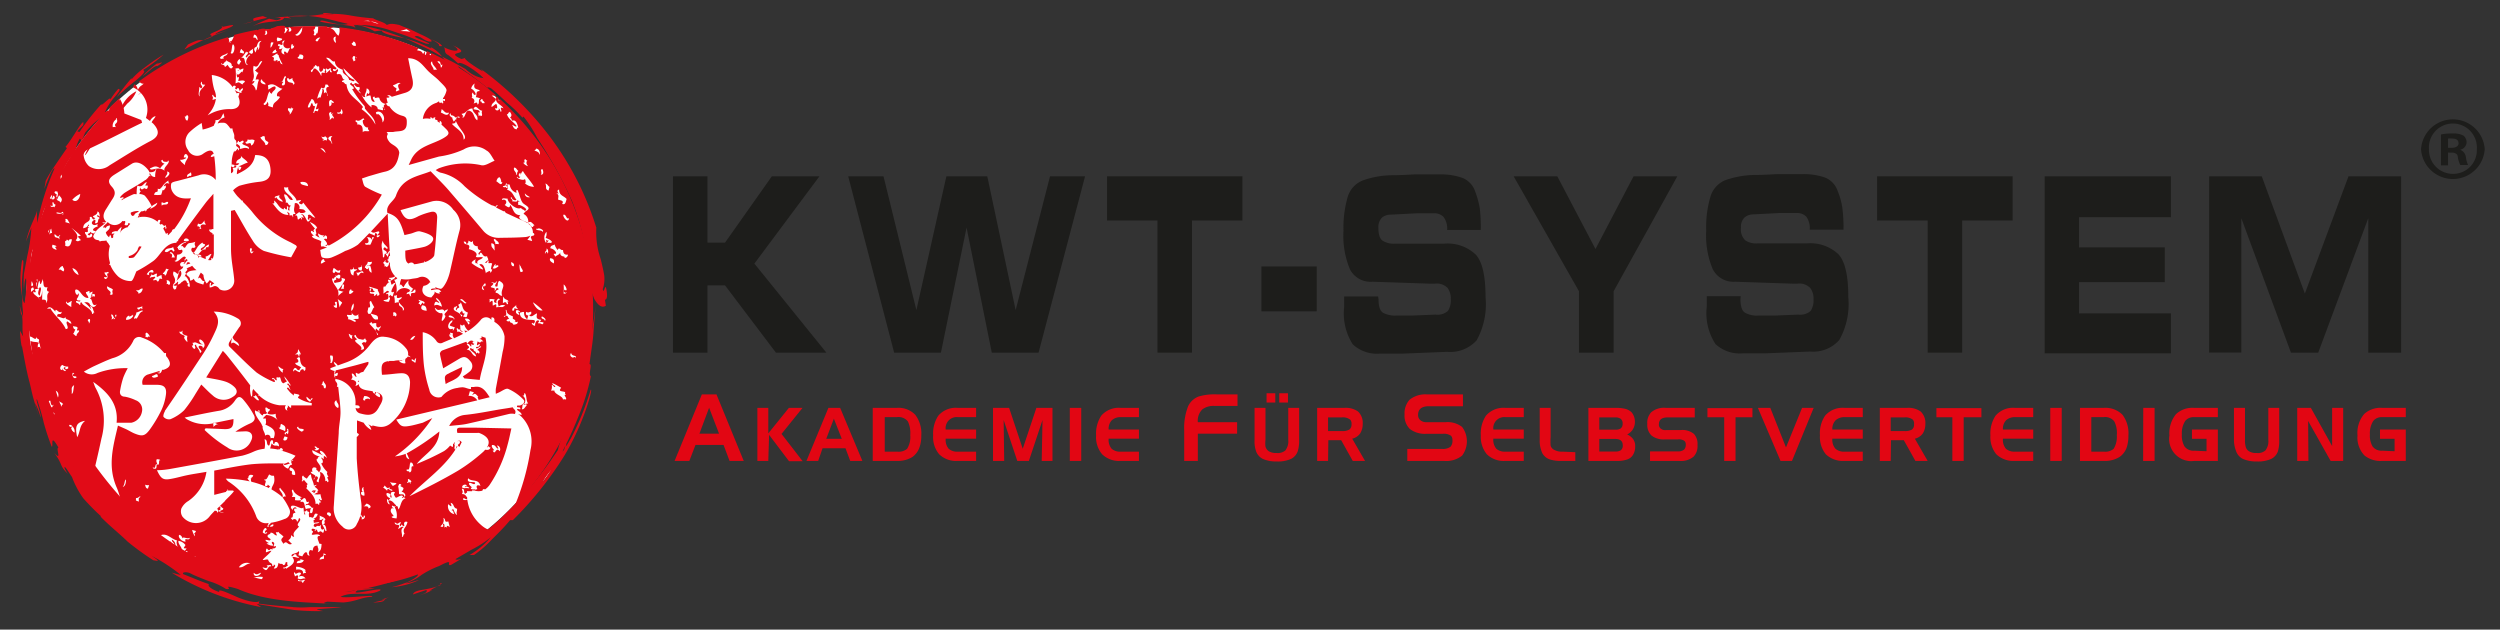 <?xml version="1.0" encoding="UTF-8"?>
<svg xmlns="http://www.w3.org/2000/svg" id="Ebene_1" data-name="Ebene 1" viewBox="0 0 183.33 46.17">
  <rect x="0" y="0" width="183.33" height="46.17" fill="#333333" stroke="none"/>
  <defs>
    <style>.cls-1{fill:#e20613;}.cls-2{fill:#1d1d1b;}.cls-3{fill:#fff;}.cls-4{fill:#e10b17;}.cls-5{fill:none;stroke:#e10b17;stroke-linecap:round;stroke-linejoin:round;stroke-width:0;}</style>
  </defs>
  <path class="cls-1" d="M50.55,33.8H49.47l2-4.88h1.07l2,4.88H53.5l-.44-1.17H51Zm.74-2h1.44L52,29.9Z"></path>
  <path class="cls-1" d="M56.34,33.8h-.8V29.91h.8v1.87l1.51-1.87h1l-1.54,1.91,1.55,2h-1l-1.46-1.93Z"></path>
  <path class="cls-1" d="M60,33.8h-.86l1.61-3.89h.86l1.63,3.89h-.89L62,32.87H60.32Zm.59-1.62h1.14l-.58-1.48Z"></path>
  <path class="cls-1" d="M65.81,33.8H64V29.91h1.75a1.71,1.71,0,0,1,1.37.51,2.26,2.26,0,0,1,.44,1.52,2.47,2.47,0,0,1-.13.86,1.45,1.45,0,0,1-.52.71A2,2,0,0,1,65.81,33.8Zm0-3.21h-.93v2.53h.93a.93.93,0,0,0,.71-.21,1.62,1.62,0,0,0,.23-1,2,2,0,0,0-.17-1A.87.87,0,0,0,65.77,30.59Z"></path>
  <path class="cls-1" d="M71.58,29.91v.68H70.25a.81.81,0,0,0-.9.91h2.23v.67H69.35a1,1,0,0,0,.22.74.94.94,0,0,0,.68.21h1.33v.68H70.22a1.77,1.77,0,0,1-1.35-.49,1.94,1.94,0,0,1-.44-1.38,2.37,2.37,0,0,1,.38-1.45,1.69,1.69,0,0,1,1.43-.57Z"></path>
  <path class="cls-1" d="M73.64,33.8h-.82V29.91H74l1,3,1-3h1.18V33.8h-.79l.06-3-1,3h-.85l-1-3Z"></path>
  <path class="cls-1" d="M78.45,29.91h.84V33.8h-.84Z"></path>
  <path class="cls-1" d="M83.52,29.91v.68H82.2a.94.94,0,0,0-.67.23.89.89,0,0,0-.23.68h2.22v.67H81.3a1,1,0,0,0,.22.74.94.94,0,0,0,.68.21h1.32v.68H82.17a1.77,1.77,0,0,1-1.35-.49,1.94,1.94,0,0,1-.44-1.38,2.37,2.37,0,0,1,.38-1.45,1.69,1.69,0,0,1,1.43-.57Z"></path>
  <path class="cls-1" d="M87.84,33.8h-1V31.56a4.35,4.35,0,0,1,.28-1.75,1.38,1.38,0,0,1,.8-.74,4.11,4.11,0,0,1,1.29-.15h1.54v.85H89.09a1.37,1.37,0,0,0-.92.25,1.16,1.16,0,0,0-.33.94h2.88v.84H87.84Z"></path>
  <path class="cls-1" d="M92,32.27V29.91h.8v2.34a2.08,2.08,0,0,0,0,.5.62.62,0,0,0,.24.34,1.06,1.06,0,0,0,.58.13.86.86,0,0,0,.64-.19,1.1,1.1,0,0,0,.21-.78V29.91h.8v2.36a2.62,2.62,0,0,1-.11.84,1,1,0,0,1-.48.54,2.34,2.34,0,0,1-1.06.19,2.4,2.4,0,0,1-1-.18,1,1,0,0,1-.5-.54A2.17,2.17,0,0,1,92,32.27Zm1.52-2.75h-.64v-.68h.64Zm.93,0h-.64v-.68h.64Z"></path>
  <path class="cls-1" d="M97.39,33.8h-.8V29.91h2a1.54,1.54,0,0,1,1,.27,1.14,1.14,0,0,1,.34.91,1.28,1.28,0,0,1-.19.7,1,1,0,0,1-.58.38l.94,1.63h-.9l-.85-1.52h-.94Zm1-3.19h-1v1h1a1,1,0,0,0,.56-.11.45.45,0,0,0,.16-.39.47.47,0,0,0-.09-.33A.87.87,0,0,0,98.38,30.61Z"></path>
  <path class="cls-1" d="M104.62,28.92h2.66v.87h-2.5c-.52,0-.79.21-.79.64a.49.49,0,0,0,.14.36.67.67,0,0,0,.5.17H106a1.74,1.74,0,0,1,1.22.35,1.75,1.75,0,0,1,0,2.1,1.86,1.86,0,0,1-1.32.39h-2.7v-.88h2.54a.94.94,0,0,0,.63-.16.66.66,0,0,0,.14-.48.44.44,0,0,0-.1-.32.9.9,0,0,0-.6-.15h-1.2a1.81,1.81,0,0,1-1.22-.35,1.36,1.36,0,0,1-.39-1.07,1.47,1.47,0,0,1,.37-1.08A1.86,1.86,0,0,1,104.62,28.92Z"></path>
  <path class="cls-1" d="M111.74,29.91v.68h-1.33a.81.81,0,0,0-.9.91h2.23v.67h-2.23a1,1,0,0,0,.22.74.94.94,0,0,0,.68.21h1.33v.68h-1.36a1.77,1.77,0,0,1-1.35-.49,2,2,0,0,1-.44-1.38,2.37,2.37,0,0,1,.38-1.45,1.7,1.7,0,0,1,1.43-.57Z"></path>
  <path class="cls-1" d="M115.52,33.16v.64h-1a2.67,2.67,0,0,1-.84-.1,1,1,0,0,1-.57-.45,2.17,2.17,0,0,1-.2-1V29.91h.8v2.14a4.25,4.25,0,0,0,0,.63A.5.5,0,0,0,114,33a1.12,1.12,0,0,0,.6.12Z"></path>
  <path class="cls-1" d="M118.58,33.8h-2.1V29.91h2a2.81,2.81,0,0,1,.65.06,1,1,0,0,1,.54.29,1.1,1.1,0,0,1,.22.72,1,1,0,0,1-.57.88,1.06,1.06,0,0,1,.4.29.83.83,0,0,1,.19.56,1.14,1.14,0,0,1-.18.68.79.79,0,0,1-.46.32A2,2,0,0,1,118.58,33.8Zm-.12-3.19h-1.18v.9h1.18a.7.7,0,0,0,.39-.09.42.42,0,0,0,.14-.35.43.43,0,0,0-.13-.35A.64.64,0,0,0,118.46,30.61Zm-1.18,1.58v.92h1.19a.66.66,0,0,0,.37-.08.41.41,0,0,0,.16-.37c0-.31-.18-.47-.53-.47Z"></path>
  <path class="cls-1" d="M122.17,29.91h2.11v.7h-2q-.63,0-.63.51a.36.36,0,0,0,.11.29.52.52,0,0,0,.4.13h1.06a1.34,1.34,0,0,1,1,.28,1.08,1.08,0,0,1,.26.82,1.1,1.1,0,0,1-.29.85,1.45,1.45,0,0,1-1.05.31H121v-.7h2a.71.71,0,0,0,.5-.13.51.51,0,0,0,.12-.38.32.32,0,0,0-.09-.25.69.69,0,0,0-.48-.12h-.94a1.44,1.44,0,0,1-1-.28,1.08,1.08,0,0,1-.31-.85,1.12,1.12,0,0,1,.29-.86A1.45,1.45,0,0,1,122.17,29.91Z"></path>
  <path class="cls-1" d="M127.27,33.8h-.83V30.6h-1.23v-.67h3.3v.67h-1.24Z"></path>
  <path class="cls-1" d="M133,29.91l-1.59,3.89h-.84l-1.66-3.89h.91l1.15,2.9,1.18-2.9Z"></path>
  <path class="cls-1" d="M136.6,29.91v.68h-1.32a.94.94,0,0,0-.67.23.89.89,0,0,0-.24.68h2.23v.67h-2.23a1,1,0,0,0,.23.74.94.94,0,0,0,.68.21h1.32v.68h-1.35a1.81,1.81,0,0,1-1.36-.49,2,2,0,0,1-.43-1.38,2.3,2.3,0,0,1,.38-1.45,1.69,1.69,0,0,1,1.43-.57Z"></path>
  <path class="cls-1" d="M138.65,33.8h-.8V29.91h2a1.54,1.54,0,0,1,1,.27,1.14,1.14,0,0,1,.34.91,1.28,1.28,0,0,1-.19.7,1,1,0,0,1-.58.38l.94,1.63h-.9l-.85-1.52h-.94Zm1-3.19h-1v1h1a1,1,0,0,0,.56-.11.45.45,0,0,0,.15-.39.47.47,0,0,0-.08-.33A.87.87,0,0,0,139.64,30.61Z"></path>
  <path class="cls-1" d="M144,33.8h-.83V30.6H142v-.67h3.3v.67H144Z"></path>
  <path class="cls-1" d="M149.1,29.91v.68h-1.32a.94.94,0,0,0-.67.23.89.89,0,0,0-.23.68h2.22v.67h-2.22a1,1,0,0,0,.22.74.94.94,0,0,0,.68.21h1.32v.68h-1.35a1.81,1.81,0,0,1-1.36-.49,2,2,0,0,1-.43-1.38,2.37,2.37,0,0,1,.38-1.45,1.69,1.69,0,0,1,1.43-.57Z"></path>
  <path class="cls-1" d="M150.35,29.91h.84V33.8h-.84Z"></path>
  <path class="cls-1" d="M154.29,33.8h-1.76V29.91h1.74a1.75,1.75,0,0,1,1.38.51,2.26,2.26,0,0,1,.43,1.52,2.75,2.75,0,0,1-.12.86,1.41,1.41,0,0,1-.53.71A2,2,0,0,1,154.29,33.8Zm0-3.21h-.93v2.53h.93a.93.93,0,0,0,.71-.21,1.68,1.68,0,0,0,.23-1,1.86,1.86,0,0,0-.18-1A.84.84,0,0,0,154.26,30.59Z"></path>
  <path class="cls-1" d="M157.17,29.91H158V33.8h-.84Z"></path>
  <path class="cls-1" d="M161.81,33.09v-.91h-1.07V31.5h1.9v2.3h-1.73a1.62,1.62,0,0,1-1.82-1.87,2.19,2.19,0,0,1,.49-1.57,1.77,1.77,0,0,1,1.33-.45h1.73v.68h-1.73a.8.8,0,0,0-.65.26,1.63,1.63,0,0,0-.26,1,1.58,1.58,0,0,0,.19.88.8.8,0,0,0,.72.32Z"></path>
  <path class="cls-1" d="M163.82,32.27V29.91h.81v2.34a1.67,1.67,0,0,0,.05.5.54.54,0,0,0,.24.34,1,1,0,0,0,.57.13.84.84,0,0,0,.64-.19,1.1,1.1,0,0,0,.21-.78V29.91h.8v2.36a2.67,2.67,0,0,1-.1.84,1,1,0,0,1-.48.54,2.38,2.38,0,0,1-1.07.19,2.46,2.46,0,0,1-1-.18,1,1,0,0,1-.5-.54A2.37,2.37,0,0,1,163.82,32.27Z"></path>
  <path class="cls-1" d="M169.28,33.8h-.82V29.91h1l1.56,2.8,0-2.8h.81V33.8h-.92l-1.65-2.93Z"></path>
  <path class="cls-1" d="M175.6,33.09v-.91h-1.07V31.5h1.89v2.3h-1.73a1.87,1.87,0,0,1-1.3-.4,1.9,1.9,0,0,1-.51-1.47,2.14,2.14,0,0,1,.49-1.57,1.76,1.76,0,0,1,1.32-.45h1.73v.68h-1.73a.79.79,0,0,0-.64.26,1.63,1.63,0,0,0-.26,1,1.58,1.58,0,0,0,.19.88.8.8,0,0,0,.71.32Z"></path>
  <path class="cls-2" d="M53.17,17.79l3.43-4.86h3.49l-4.77,6.4,5.28,6.53H56.9l-3.73-4.93H51.88v4.93H49.35V12.93h2.53v4.86Z"></path>
  <path class="cls-2" d="M72.73,25.86l-1.85-9.17L69,25.86H65.57L62.2,12.93h2.59l2.41,9.81,2.2-9.81h3l2.08,9.81L77,12.93h2.57L76.16,25.86Z"></path>
  <path class="cls-2" d="M84.88,25.86V16.17h-3.7V12.93h9.93v3.24h-3.7v9.69Z"></path>
  <path class="cls-2" d="M92.5,22.83V19.54h4.06v3.29Z"></path>
  <path class="cls-2" d="M101.09,21.94c0,.53.11.87.34,1a1.84,1.84,0,0,0,.95.2l1.2,0,1.69-.07a1.15,1.15,0,0,0,.91-.27,1.43,1.43,0,0,0,.21-.86,1.32,1.32,0,0,0-.24-.83,1.12,1.12,0,0,0-.93-.31h-.41l-4.16-.14A1.7,1.7,0,0,1,99,19.76a6.33,6.33,0,0,1-.48-2.82,8.16,8.16,0,0,1,.31-2.5,1.87,1.87,0,0,1,1.11-1.21,6.63,6.63,0,0,1,2.1-.38c.87,0,1.45-.06,1.75-.06l1.77,0a4.71,4.71,0,0,1,1.7.26,1.64,1.64,0,0,1,.92,1,6.3,6.3,0,0,1,.34,1.26,12.71,12.71,0,0,1,.07,1.55h-2.47a1.4,1.4,0,0,0-.26-.95.93.93,0,0,0-.71-.27l-1.22,0-1.93.1a1,1,0,0,0-.66.22,1,1,0,0,0-.26.75c0,.48.1.79.31.94a1.5,1.5,0,0,0,.87.22h.26l1.69,0,1.67,0a3,3,0,0,1,2.33.79c.49.52.73,1.57.73,3.15a5.49,5.49,0,0,1-.65,3.14,2.59,2.59,0,0,1-2.16.85l-3.24.13-1.69,0a2.59,2.59,0,0,1-2-.68,4.21,4.21,0,0,1-.63-2.74v-.77h2.49Z"></path>
  <path class="cls-2" d="M123,12.93l-4.67,8.43v4.5h-2.54v-4.5L111,12.93h3.2L117,18.26l2.79-5.33Z"></path>
  <path class="cls-2" d="M127.63,21.94c0,.53.12.87.35,1a1.81,1.81,0,0,0,1,.2l1.19,0,1.7-.07a1.16,1.16,0,0,0,.91-.27,1.43,1.43,0,0,0,.21-.86,1.26,1.26,0,0,0-.25-.83,1.11,1.11,0,0,0-.92-.31h-.41l-4.16-.14a1.7,1.7,0,0,1-1.65-.92,6.33,6.33,0,0,1-.48-2.82,7.86,7.86,0,0,1,.31-2.5,1.88,1.88,0,0,1,1.1-1.21,6.76,6.76,0,0,1,2.11-.38c.86,0,1.45-.06,1.75-.06l1.76,0a4.73,4.73,0,0,1,1.71.26,1.63,1.63,0,0,1,.91,1,5.19,5.19,0,0,1,.34,1.26,12.38,12.38,0,0,1,.08,1.55h-2.48a1.41,1.41,0,0,0-.25-.95.94.94,0,0,0-.72-.27l-1.22,0-1.93.1a1,1,0,0,0-.65.22.93.93,0,0,0-.27.75,1.1,1.1,0,0,0,.32.94,1.47,1.47,0,0,0,.87.22h.26l1.69,0,1.67,0a3,3,0,0,1,2.33.79c.49.52.73,1.57.73,3.15a5.4,5.4,0,0,1-.66,3.14,2.55,2.55,0,0,1-2.15.85l-3.24.13-1.69,0a2.59,2.59,0,0,1-2-.68,4.14,4.14,0,0,1-.64-2.74v-.77h2.49Z"></path>
  <path class="cls-2" d="M141.36,25.86V16.17h-3.71V12.93h9.94v3.24h-3.7v9.69Z"></path>
  <path class="cls-2" d="M159.2,12.93v3h-6.74v2.21h6.29v2.55h-6.29v2.29h6.74v2.93h-9.26V12.93Z"></path>
  <path class="cls-2" d="M173.67,25.86V16L170,25.86h-2L164.36,16v9.85H162V12.93h3.86l3.16,8.6,3.2-8.6h3.86V25.86Z"></path>
  <circle class="cls-3" cx="22.65" cy="22.71" r="20.77"></circle>
  <path class="cls-3" d="M3.13,29.41c-.37-.55-.71-1.95-.52-2-.19,0-.24,0-.56-.91.14,0,0-.86-.13-1.41a8.8,8.8,0,0,0,.27,2.35c.53,1.05.84,3.5,1.69,4.33C3.58,31.08,3.53,30.28,3.13,29.41Z"></path>
  <path class="cls-3" d="M3,24.32l-.09-.15c.06.63.26,1.24.38,1.86A5,5,0,0,1,3,24.32Z"></path>
  <path class="cls-4" d="M3.12,18.18c.11.19.44-.72.57-.67-.31,0,.29-1.49.58-2.26l-.11-.4a13.48,13.48,0,0,0-1.29,4.44Z"></path>
  <path class="cls-3" d="M3.68,16.7c0-.19,0-.38,0-.57C3.59,16.58,3.36,17.62,3.68,16.7Z"></path>
  <path class="cls-3" d="M2.57,17.65c-.35,1.36.29-.8,0,.59C2.64,17.77,2.78,17.23,2.57,17.65Z"></path>
  <path class="cls-4" d="M5,12.37A21,21,0,0,0,4,15.08,10.8,10.8,0,0,1,4.49,14Z"></path>
  <path class="cls-4" d="M5.56,12.47c-.18.33-.5.83-.34.3.65-.81.76-1.49,1.42-2.2a6.21,6.21,0,0,0-.42.81c.18,0,.91-1.68,1.17-1.43.54-1.14-.8.58,0-.83-.43.64-.85,1.16-1.22,1.67l-1,1.57a9.74,9.74,0,0,0,.65-.84,21.74,21.74,0,0,0-1.34,2.9C4.9,14,5.05,13.2,5.56,12.47Z"></path>
  <path class="cls-4" d="M8.23,8.79C8.57,8.45,9,8,9.33,7.6A2.24,2.24,0,0,0,10,6.69,2.35,2.35,0,0,0,8.87,7.94c-.23.19-.9.9-.74.51C8.27,8.39,7.86,9.05,8.23,8.79Z"></path>
  <path class="cls-4" d="M11,6.22l.42-.62-.34.31-.15-.1A2.53,2.53,0,0,1,10.08,7C10.53,6.71,10.55,6.47,11,6.22Z"></path>
  <path class="cls-4" d="M10.48,5.14A10.75,10.75,0,0,0,12,4a14.39,14.39,0,0,0-1.45,1,4.92,4.92,0,0,0-.9.82l0-.09a17.56,17.56,0,0,0-1.1,1.4A17.53,17.53,0,0,1,10,5.87C10.43,5.5,10.74,5.22,10.48,5.14Z"></path>
  <path class="cls-4" d="M9.37,6a7.91,7.91,0,0,1,.52-.63A7.91,7.91,0,0,0,9.37,6Z"></path>
  <polygon class="cls-4" points="13.45 4.5 12.14 5.2 12.49 5.08 13.45 4.5"></polygon>
  <path class="cls-4" d="M11.54,4.85c1-.67-.67.21.31-.43a7.45,7.45,0,0,0-1.39,1.16C10.73,5.44,11.33,4.76,11.54,4.85Z"></path>
  <path class="cls-4" d="M14.31,4.05l1-.69Z"></path>
  <path class="cls-4" d="M17.15,3l.19-.21c.57-.14,1.24-.3,1.87-.47a4.67,4.67,0,0,1,1.69-.12c-.22-.13.45-.4-.59-.28-.15.1-.52.16-.44.25-.45,0-.38-.09-.68-.06A22.34,22.34,0,0,0,16.77,3a2.52,2.52,0,0,1,.57-.19c-1.14.67-1.57.21-1.94.8C15.77,3.25,16.61,3.24,17.15,3Z"></path>
  <path class="cls-4" d="M16.77,2.19l-1,.33C16,2.25,17,2.06,17.1,1.85c-.09-.07-1.14.26-.78.06,0,.41-1.4.53-.7.75-1.26.6-.49-.05-1.83.6l-.27.37A22.46,22.46,0,0,1,16.77,2.19Z"></path>
  <path class="cls-4" d="M20.83,1.3l.53.05-.3-.14c2.41-.29,3.78.57,5.17.62a7.28,7.28,0,0,1,2.55.45c.4.14.81.26,1.21.42s.81.34,1.23.49c.88.15-.75-.38-.81-.51.35-.2.75.46,1.23.36.09-.09-.32-.31-.85-.55L30,2.11a7.33,7.33,0,0,1-.72-.28c-.68-.14-.69-.07-.92,0-.13-.19-.81-.35-1-.49a15.1,15.1,0,0,1-1.8-.23,7.82,7.82,0,0,0-1.79-.07c-.45-.19,1.06,0,.59,0-.26,0-.52,0-.77,0l.08,0a11.46,11.46,0,0,1-2,.16c-.7,0-1.36.09-1.71.07.54,0,.92.07.32.22l-.55-.12a10.08,10.08,0,0,0-1.25.58C19.44,1.44,20.69,1.71,20.83,1.3Z"></path>
  <path class="cls-4" d="M19.28,1.18c-1.61.3.25.24-1.49.59.6-.15,1.2-.35,1.81-.46Z"></path>
  <path class="cls-3" d="M27,1.51l.76.25C27.35,1.42,26.07,1.61,27,1.51Z"></path>
  <path class="cls-3" d="M29.81,2.14l-.47.14c.25,0,.51,0,.75.06A2.83,2.83,0,0,0,29.81,2.14Z"></path>
  <path class="cls-4" d="M32.17,3.36c.57.15,0-.3-.65-.5C32.1,3.07,32.32,3.36,32.17,3.36Z"></path>
  <path class="cls-3" d="M35.6,5.93c-1-.77.87.73,0,.37C35.79,6.31,36.4,6.58,35.6,5.93Z"></path>
  <path class="cls-4" d="M38.24,9.12c-.34-.31-.43-.47-.43-.56A2.49,2.49,0,0,1,38.24,9.12Z"></path>
  <path class="cls-4" d="M24.54,1.89c-.15,0-.31,0-.45,0Z"></path>
  <path class="cls-4" d="M24.84,1.91l-.3,0Z"></path>
  <path class="cls-4" d="M33.7,5.13h0l-.07-.07Z"></path>
  <path class="cls-4" d="M3.13,20.51c0,.26,0,.45,0,.61v-.6Z"></path>
  <path class="cls-4" d="M2.73,21.19c-.13-1.11.48-1.12.62-2.85-.06.7-.17,1.43-.23,2.18C2.82,21.5,3,19.73,2.73,21.19Z"></path>
  <path class="cls-4" d="M8.24,7.73l0-.05Z"></path>
  <path class="cls-3" d="M36.24,39l0-.06c.27-.17.56-.32.82-.52C36.77,38.61,36.49,38.78,36.24,39Z"></path>
  <path class="cls-3" d="M36.05,39a10.9,10.9,0,0,1-1.4.82,20.41,20.41,0,0,0,6.56-6.83l-.08.32a13.06,13.06,0,0,1-2.31,3.12,20.19,20.19,0,0,1-1.93,1.86A7.14,7.14,0,0,0,36.05,39Z"></path>
  <path class="cls-3" d="M35.75,39.32a2.36,2.36,0,0,1-1,.78,6.25,6.25,0,0,0-1.23.76,7.64,7.64,0,0,1,1.65-1.25Z"></path>
  <path class="cls-5" d="M33.25,41.5c-.51.18-1,.57-1.32.66C32,41.87,32.82,41.67,33.25,41.5Z"></path>
  <path class="cls-4" d="M32.3,42.91l-.24.09.23-.13Z"></path>
  <path class="cls-4" d="M32.29,42.87l0-.1C32.44,42.73,32.41,42.78,32.29,42.87Z"></path>
  <path class="cls-4" d="M32.06,43a6.3,6.3,0,0,0-.57.33l.23-.07a4.66,4.66,0,0,1-1,.41c.61-.2.59-.27.56-.41l-1,.33C30.41,43.21,31.18,43.31,32.06,43Z"></path>
  <path class="cls-5" d="M29,44.09l1-.46C30.28,43.74,29.34,44,29,44.09Z"></path>
  <path class="cls-4" d="M27.37,44.19c.24-.08,1.25-.25.62-.22a4.73,4.73,0,0,1,.56-.17C27.88,44,28.57,44.12,27.37,44.19Z"></path>
  <path class="cls-4" d="M28.55,43.8l.28-.08Z"></path>
  <path class="cls-5" d="M37.66,38.15c-.11.06-.12,0-.09,0Z"></path>
  <path class="cls-4" d="M25.25,44.24h-.4l.32,0Z"></path>
  <path class="cls-4" d="M43.68,22.45c-.06.63-.12,1.24-.16,1.92s-.18,1.43-.29,2.33c.24,0-.12.73.1.9a16.3,16.3,0,0,1-.77,2.59c-.34.87-.72,1.74-1,2.29s-.41.81-.19.49l.15-.45,0,.54c-.5.8-1.44,1.69-1.7,2.28a37.7,37.7,0,0,0,2.08-3.26,20.09,20.09,0,0,0,1.41-3.48c.22-.31-.44,2.37-1.94,4.84a25.75,25.75,0,0,1-3.76,4.7l-.2,0c-.47.57-.92,1-1.32,1.4a8.39,8.39,0,0,1-1.33,1.16l-.33,0A6,6,0,0,0,36,39.39a7.49,7.49,0,0,1-1.42.92L33.4,41c.14.19,1-.36-.33.43-.44.11.36-.57-.85.07a6.71,6.71,0,0,0-1.31.66,3.56,3.56,0,0,1-1.18.61c.33,0,.64-.16,1-.23a6.1,6.1,0,0,1-2,.52,8.47,8.47,0,0,0,1.24-.41c.41-.21.73-.43.67-.53a14,14,0,0,1-2.39.66l.28-.24c-.59,0-.87.29-1.62.25-.66.2.45.18.09.3a15.39,15.39,0,0,0-1.95.18,1.32,1.32,0,0,0,1,0,3.35,3.35,0,0,1,1.44-.1l-1.28.13c-.76.47,2-.32,1.67,0-.92.5-2.05,0-2.91.47.61.12,2.54-.2,2.31,0-.7,0-1.15.34-2.11.41L24,44.12c-.49.14-.1.12.29.17-1.69-.14-4.62-.1-6.85-1.1-1.36-.41-.22.09-.87,0a4.61,4.61,0,0,0-1.28-.58c-.48-.19-1-.39-1.32-.56-.2-.12-.69-.12-.52.06.63.24,1.24.52,1.88.73-.14.07.07.35.76.58-.16-.29.48,0,1.22.33s1.6.52,1.72.31l-.07.2c.85.12,1.72.19,2.58.26l-.08,0a7.75,7.75,0,0,0,1.27,0c.72,0,1.62,0,2.33,0-.2.05-.9.08-1.37.12s-.72,0,0,.17a17,17,0,0,1-2.13-.08c-.84-.14-1.8-.28-2.75-.45l.34.24a19.64,19.64,0,0,1-6.57-2.53c.23.06.44.13.68.17a12.35,12.35,0,0,0-2.15-1.4c.81.53.34.34.14.33a19.77,19.77,0,0,1-1.89-1.37c-.62-.61-1.36-1.18-2-1.85,0,0,.09,0,.06,0a16.69,16.69,0,0,1-1.32-1.34,6.58,6.58,0,0,1-.82-1.55c-.19-.26-.61-1-.54-.63a3.32,3.32,0,0,0,.23.4c-.68-.7-.3-.6-1-1.55.62.7.08-.37.32-.37-.67-1.19-.35,0-.5-.08A16.75,16.75,0,0,1,3.21,31a16.28,16.28,0,0,0-.5-1.72c-.14-.05.34,1.14.27,1.32a5.17,5.17,0,0,0-.41-1.05l.27,1-.37-1.26c-.12-.41-.2-.85-.31-1.28-.23-.85-.38-1.74-.56-2.7l0,.16a7,7,0,0,1-.13-1.21l.23.42C1.58,24,1.74,23.3,1.55,23v.24c0-.27-.08-.54-.1-.81.07.28.16.56.24.83a6.28,6.28,0,0,0-.05-.84c0-.3,0-.63-.07-1s-.06-.72-.07-1.11a8.69,8.69,0,0,1,.12-1.21c.18-.16.06.56,0,1.36s0,1.66.18,1.77a7.5,7.5,0,0,0,.11-1.82c-.1.06-.13.46-.15.85a6.91,6.91,0,0,1,0-1.2L2,18.77A12,12,0,0,0,2.3,16.7l-.39,1c.29-1.27.85-2,.82-2.42a7.67,7.67,0,0,0,0,1.07,19.79,19.79,0,0,1,1.27-4c-.18-.12-.77,1.59-.75,1.5s.07-.39.1-.59a8.56,8.56,0,0,1,.67-1.1c.1-.15.23-.35.89-1.3l-.11-.09c.52-.57,1.47-2.43,1.3-1.59l-.44.45.17.05A17.78,17.78,0,0,1,7.44,7.63c-.08.28.75-.69.64-.32a7.37,7.37,0,0,1,.59-.79c.25,0,0,.29-.35.69a3.85,3.85,0,0,0-.61,1c.11.05.4-.29.53-.47a3.58,3.58,0,0,1-1,1,5.74,5.74,0,0,0-1,1L6,10.31l-.15-.14a2.6,2.6,0,0,0-.34,1c-.85.81-1.12,2.05-1.78,3.6.37-1.38-.5.77-.48.53a6.76,6.76,0,0,0-.2.74l-.15,1a7.32,7.32,0,0,1-.39,1.59c-.17.43,0-1-.22.09-.08.71,0,1.21.13.77a27.1,27.1,0,0,0-.1,5.12l-.16-.4a6.16,6.16,0,0,0,.58,2.62c0,.15.05.22-.08.08.12,1.38.66,1.64,1.4,3.72.14-.19-.18-1.12-.51-1.75l.28.1a29.56,29.56,0,0,1-1.16-5.42l.2.69c.25-1.33-.38-.94,0-2.18,0-.93-.15.66-.21,0,.1-.65.38.18.45-.9a21.7,21.7,0,0,0,.65,6.29,23.82,23.82,0,0,0,1,3.09A22.45,22.45,0,0,0,6.3,33.33c.08,0,0-.16-.12-.35a28,28,0,0,0,4.59,5.43c2.39,2.08,5.24,3.31,5.52,3.05.17.15-.5,0,.34.3.09,0,.32,0,.15-.14,2,1.11,5.1,1.32,7.8,1.38-.07-.1.53-.18.53-.25a4.25,4.25,0,0,0,1.71-.1l.89-.16c.28-.05.53-.12.75-.14l-.3,0L29.48,42c.44-.11.86-.3,1.29-.45.06-.07-.29.06-.5.12.54-.26.71-.18.8-.11a7.59,7.59,0,0,0,1-.7A13,13,0,0,0,37,37.74,28.33,28.33,0,0,0,40.91,33a5.89,5.89,0,0,1,.29-.9c.12-.31.25-.68.46-1.14l-.27.43c.3-1,.12,0,.42-.84.15-.58-.19-.28-.43.48-.28.43-.21.12-.1-.22A27.2,27.2,0,0,0,43.68,22.45Z"></path>
  <path class="cls-4" d="M42.61,19c0-.36.28,1.31.36.47,0-.33,0-.7,0-1.07l-.24-1.17a17.62,17.62,0,0,0-.79-2.51,31.82,31.82,0,0,0-2.55-4.61,8.79,8.79,0,0,0-1-1.56.11.11,0,0,0-.07.09,10,10,0,0,0-1.13-1.1c-.41-.39-.83-.78-1.17-1.06-.22-.12-.46-.1-.06.15a29.45,29.45,0,0,0-2.43-1.82c.5.42-.61-.21,0,.26-1.22-.63-.88-1-1.87-1.58-.08,0-.16,0,.05.12a9.72,9.72,0,0,0-2.19-.84C28.66,2.61,28,2.44,28,2.24a4.6,4.6,0,0,0-.52.06,4.07,4.07,0,0,0-1.25-.46c-.6,0,0,.15-.22.17-.23-.2-1.81-.21-2.53-.43,0-.28,1.28.38,2,.19,0-.05-.07-.07-.22-.08a15.82,15.82,0,0,1,2.62.49A21.46,21.46,0,0,1,30.14,3c.7.35,1.4.63,2,1q.49.27,1,.51l1,.55a2.41,2.41,0,0,0,1.32.68c-.37-.43-1.68-1.33-1.86-1.08a8.8,8.8,0,0,0-.74-.63c-.33-.14-.18-.45-.3-.57.6.34,1.47.39.67-.13,1.66.79-.83.34.61,1l.32-.09c-.33,0,.81.76,1.27,1l-.15-.17a24.17,24.17,0,0,1,5.08,5,21.77,21.77,0,0,1,3.37,6.63A6.08,6.08,0,0,0,44.05,19c.1.41.2.82.26,1.2a2.28,2.28,0,0,1-.11,1c.11.51.18-.74.3.24.06.5-.09.55-.14.53l.07.45c-.29.18-.56,0-.85-.5A27.39,27.39,0,0,1,42.61,19Z"></path>
  <path class="cls-4" d="M23.24,1.86H23.1A.23.23,0,0,0,23.24,1.86Z"></path>
  <path class="cls-4" d="M3.69,14.38c0-.06-.07-.08-.13-.1l0,.07C3.6,14.39,3.65,14.47,3.69,14.38Z"></path>
  <path class="cls-4" d="M35.27,38.49a2.92,2.92,0,0,1-1-1.85.37.37,0,0,1-.31,0c0-.27.19.06.3-.05a.5.5,0,0,1,0-.12c-.11-.09-.11-.24-.39-.24.13-.21,0-.25,0-.39.28,0,.07.31.27.38,0-.06.07-.09.1-.09s0-.07,0-.11l.38,0,0-.07a.22.22,0,0,0,.26-.07c-.06,0-.38.06-.35-.11.23,0-.21-.19-.13-.33s.38.2.44,0-.7.07-.5-.37c.24.3.75,0,.89.56-.32-.13-.32.07-.22.24-.07,0-.17.07-.26.11h.07a1,1,0,0,0,.56,0c0-.1.12-.16.18-.08a1.42,1.42,0,0,0,.33-.32,9.6,9.6,0,0,0,1.34-3c.1-.35.17-.71.27-1.16l-2.7-.06c-.3,0-.61,0-.92,0s-.43,0-.34.39H35a.33.33,0,0,1,.14,0c.66.25.86.63.56,1.08,0,0,0,0,.16-.12,0,.06,0,.1.12.11-.11.22-.26.17-.4.16l-.13.14a12.66,12.66,0,0,1-1.87,1.4c-1.15.68-2.35,1.28-3.55,1.87,1.2-1.22,2.67-2.17,3.52-3.68v0c-.1,0-.11.16-.15.26-.19-.07.09-.4-.18-.43,0,.11,0,.14,0,.23a.38.38,0,0,1-.21-.1,1.92,1.92,0,0,1-.45.41,18.6,18.6,0,0,1-2,.94c.59-.75,1.61-1.18,1.66-2.38a17.35,17.35,0,0,1-2.4,1.61c.08.13.13.29.2.43-.23-.06-.25-.23-.27-.4a3.38,3.38,0,0,1-.79.19,10.34,10.34,0,0,0,2.74-2.81L31,31c-.32.08-.63.18-1,.24-.54.09-.65,0-.94-.47L35,29.36a.69.69,0,0,0-.64-.33l.1-.35.28.08c0,.13-.16.15-.06.21.17-.26.34.13.41.12-.13,0,0,.13,0,.24l.82-.2c-.31-.47-.56-.87-1.17-.75l-.21,0a.24.24,0,0,1,0,.15c-.22,0-.35-.11-.6-.13a1.74,1.74,0,0,0-.39.05,1.78,1.78,0,0,0-1.17.66.68.68,0,0,1-.89-.54,9.61,9.61,0,0,1-.39-1.75C31,26,31,25.21,31,24.36A1.59,1.59,0,0,1,32,25a.34.34,0,0,0,.48.12l.71-.3c-.12-.06-.24-.12-.24-.25s.14,0,.16,0-.15-.07-.09-.18l.2.06c-.05.18,0,.21.07.36.22-.1.45-.21.67-.33-.16-.09-.28-.22-.46-.13.11-.11-.14-.29.08-.27,0,.11.14.09.21.06-.13.12.09.23.17.17s0,0,0,0l0,0v0c-.27-.06-.18-.33-.22-.52.2.12.13.1.3,0a1,1,0,0,0,.3.47,3.92,3.92,0,0,0,.9-.78.49.49,0,0,1,.74-.08l.07.05a.28.28,0,0,1,0-.18c.23,0,.22.17.2.33A1.54,1.54,0,0,1,37,24.67a4.37,4.37,0,0,1-.14,1.13c-.16.9-.33,1.81-.5,2.71a2.27,2.27,0,0,0,0,.37l.18-.08c.25-.1.56-.36.73-.28a3.44,3.44,0,0,1,1.11.78c.19.19-.08.39-.26.44l-.19,0c-.11.25.29,0,.22.28-.08,0-.19-.07-.23,0s.33.21.34.4a.94.94,0,0,1-.31-.07,1,1,0,0,1,.28.2A2.57,2.57,0,0,1,38.9,33a17.61,17.61,0,0,1-1.14,4.06A20.85,20.85,0,0,0,36.64,7.24c0,.08,0,.15-.08.15.06-.17-.05-.25-.13-.34-.24.52.35.59.49.9-.41-.21,0,.26-.22.24a.37.37,0,0,0-.15-.27c.16.21-.28.26-.23,0,.22.14.13-.22.08-.28s-.22.17-.36.2c0-.34.28-.29.33-.59-.19-.13-.23-.18-.31-.24.2,0,.21,0,.34,0a20.45,20.45,0,0,0-3.15-2.29v0c-.37-.19-.57-.41-.79-.38a.1.1,0,0,0,.06,0c-.29-.16-.6-.31-.9-.46,0,.09,0,.21-.12.15.11-.27-.05-.17-.14-.27l-.07,0c0,.14-.12.41-.13.2,0-.38,0-.15-.14,0-.11-.29-.33-.21-.45-.29a.4.4,0,0,0,.13-.13A20.57,20.57,0,0,0,24.87,2a.86.86,0,0,1-.05.62c-.27-.19-.23-.43-.59-.55l.31-.11-.31,0A.61.61,0,0,1,24,2a.64.64,0,0,1,0-.07l-.67,0c0,.19,0,.46-.09.55-.06-.22,0,.25-.25.08.13-.2,0-.28,0-.38.1,0,.11-.15.15-.26h-.43a21,21,0,0,0-3.2.24c.08.18.18.39-.11.4a.29.29,0,0,0,0-.38L19,2.16c-.09.08-.16.13-.15.11a.18.18,0,0,0,0-.09c-.56.11-1.12.23-1.67.38a1.8,1.8,0,0,1-.28.59c0-.09-.07-.07-.14,0a.4.4,0,0,0-.05-.42,20.71,20.71,0,0,0-6.53,3.25c.12.08.22.19.36.15-.19.2-.26.13-.44.47a.56.56,0,0,0-.2-.4l-.07,0a1,1,0,0,1-.07.21,1.78,1.78,0,0,1,.94,2.24l.3.22c.08-.18.29-.36.41-.34-.08.17-.21.26-.29.44l.1.08c.56.59.43,1-.26,1.33-1,.53-1.95,1.15-2.92,1.74a1.28,1.28,0,0,1-1.52.06,1.26,1.26,0,0,1-.38-.73c-.06-.31.17-.43.46-.57C7.93,10.26,9.17,9.6,10.42,9l-.06-.2L9.12,8.32a2.28,2.28,0,0,0-.38-1.15l0,0c.06.07,0,.34,0,.13,0,0,0,0,0-.07-.23.21-.46.42-.68.64l-.08.26-.14,0-.11.11h0l-.22.22v0h0a20.68,20.68,0,0,0-3.08,4.28c.09.11.18.21,0,.37a.19.19,0,0,0-.06-.21l-.08.15v0h0c-.18.34-.34.68-.5,1a1.22,1.22,0,0,1,.43,0c0,.35.53.44.21.82,0-.15-.31-.14-.29-.31.19,0-.19-.2.09-.28-.2,0-.23-.29-.35-.1s.19.17.13.34-.22.1-.39,0a.14.14,0,0,0,0-.13,20.71,20.71,0,0,0-1.59,6.29c.16.07.23,0,.32-.06,0,.14.17.26,0,.37a2.23,2.23,0,0,1-.3-.2c0,.16,0,.33,0,.49a.48.48,0,0,1,.13.17c0-.2.12-.35.26-.38,0,.24.35.09.44.06-.06.23-.17.48.06.55-.05-.19.17-.52,0-.62-.25.25-.3-.26-.27-.38.09.2.06-.12,0-.16.21-.12.38.29.33-.13.34.14,0,.78.49.67-.08.18-.06.31.12.34-.3.28,0,.56-.24.84.11-.37-.31-.26-.47-.22,0-.27-.63-.46-.41-.65a.07.07,0,0,0,.14,0c-.09,0,0-.14-.1-.18a2.24,2.24,0,0,1-.43.33c0,.28,0,.56,0,.83a1.26,1.26,0,0,1,.1.33l-.1,0c0,.68,0,1.35.1,2,.21,0,.43.38.48,0,0,.13.08.19.24.22,0,.13-.15.15-.06.21s.08,0,.05.09c-.19-.19-.36-.06-.67-.2a20.67,20.67,0,0,0,1.43,5.56c0-.15.17-.13.18-.33.31.1,0,.19.13.34-.16-.09-.18.06-.28.07q.31.76.69,1.5s0,0,0,0A20.34,20.34,0,0,0,6.55,36a2,2,0,0,1,.06-.32c.3-1.17.58-2.35.83-3.53A5,5,0,0,0,7,28.43c-.06-.11-.09-.24-.17-.43,1.08.77,1.86,1.61,1.72,3,.4,0,.74,0,1.08,0a1,1,0,0,0,.78-.81.72.72,0,0,0-.46-.84,3.18,3.18,0,0,0-.79-.26c-.26,0-.39-.17-.36-.4a6.39,6.39,0,0,1,.24-1A5.14,5.14,0,0,1,9.37,27a6,6,0,0,0-2.22.35.91.91,0,0,1-1-.1c.27-.15.5-.28.75-.4.44-.2.88-.41,1.34-.58A2.36,2.36,0,0,0,9.77,25a.46.46,0,0,1,.64-.24,3.61,3.61,0,0,1,1.64,1.14.17.17,0,0,1,.13,0,.62.62,0,0,0,0,.18c0,.06.08.11.12.18.29.45.19.69-.31.86l-.1,0c-.06.21-.16.34-.35.21.06,0,.14,0,.16,0a.62.62,0,0,0,0-.13l-.81.25a.6.6,0,0,0-.43.77c.34,0,.69,0,1.05,0,.51,0,.72.19.66.7a3.88,3.88,0,0,1-.35,1.19A9.64,9.64,0,0,1,11,31.48c-.38.52-.58.54-1.18.29-.2-.09-.39-.21-.58-.3l-.59-.26c-.36,1.55-.79,3-.07,4.59A5.62,5.62,0,0,1,8.91,37a1.09,1.09,0,0,1,0,.67,3,3,0,0,1-.29.44A20.79,20.79,0,0,0,14.74,42c0-.16-.11-.12-.15-.21.16.07.14-.18.27-.15a.26.26,0,0,1-.1.35s0,0,0,0a21.66,21.66,0,0,0,2.86.92A.28.28,0,0,1,18,42.8c-.1.16.05.19.1.27a21.36,21.36,0,0,0,4.55.5,20.79,20.79,0,0,0,13.2-4.71A1.93,1.93,0,0,1,35.27,38.49Zm.82-5.86c.31,0,.23.22.45.28,0-.1-.08-.15-.08-.25a.29.29,0,0,1,.18.43c-.28-.39-.33.4-.51-.07C36.45,33.1,35.94,32.82,36.09,32.63Zm-1.86,3c-.08,0-.2.06-.11.11,0-.18.48.1.21.06s-.24.06-.44-.05C33.86,35.52,34.23,35.47,34.23,35.64ZM8.55,8.73c-.05,0-.07-.08,0-.07.19.49-.28.31-.05.67a.35.35,0,0,0-.23,0A.57.57,0,0,1,8.55,8.73ZM3.07,25.5s0,.08-.09.05,0-.1-.12-.11-.09.17-.09,0,0-.35.31-.29c-.07.19-.2.2,0,.16Zm8.07,2.07c.19,0,.41-.32.44.05C11.49,27.65,11.18,27.8,11.14,27.57ZM9,35.7c.18-.2.1-.45.24-.54C9.24,35.41,9.18,35.68,9,35.7Zm1.19,1.1c-.29-.16-.21,0-.22-.29.14.08.33-.23.32-.06C10.1,36.55,10.21,36.63,10.17,36.8Zm18.89-1.32c-.34.19-.23.25-.49-.15C28.75,35.46,29.08,35.36,29.06,35.48Zm1-10.59c.17-.2.21-.24.38-.26C30.35,24.78,30.27,25,30.06,24.89Zm.34,1.74c0-.15-.3-.11-.22-.29a.31.31,0,0,1,.19.13c0-.08.05-.2.13-.19C30.46,26.49,30.52,26.57,30.4,26.63Zm.39-4.24c0-.06,0-.1-.12-.11a.4.4,0,0,1,.13-.19c-.05,0-.13,0-.11-.11.26.11.57.14.35.33C31,22,30.88,22.43,30.79,22.39Zm.14,0c.31,0,.32.21.34.4C31,22.76,30.8,22.69,30.93,22.43ZM32,21.84a1,1,0,0,1,.41.65c-.32-.13-.31-.17-.57-.09.06-.49.27-.16.36-.2S31.92,22,32,21.84Zm.67,1.33a.65.65,0,0,1-.26.38c-.07-.17.13-.46,0-.6-.14.08-.38-.09-.47-.21s.1,0,0-.07-.07,0,0-.09c.21.37.51-.11.68.27,0-.14.13-.11.2-.17s-.06-.08,0-.07C32.94,22.86,32.4,23,32.68,23.17Zm.23,0c.16-.15.57.23.37.26C33.35,23.23,32.84,23.36,32.91,23.16Zm.29,1.07c.1-.28-.1,0-.26-.15s0-.52.25-.61c0,.23-.18.17-.19.4.24.09.36.11.4.19C33.28,24,33.3,24.24,33.2,24.23Zm.77-1A.46.46,0,0,1,34.1,23c-.24,0-.14-.15-.24-.22,0,.09-.11.07-.13.19s.33.11.08.25c0-.4-.78-.34-.46-.74,0,0,0,.09,0,.09s.07-.16.18-.1c-.06.17-.2.18,0,.3-.09-.18.08-.13.16-.25-.2-.3.05-.12.1-.35.19.37.1.59.53.76C34.2,23.14,34.34,23.34,34,23.22ZM33.74,22c.13-.2.27.11.47.21C34.07,22.35,33.94,22.05,33.74,22Zm.59,1.83c0-.19-.18-.29-.24-.45a.3.3,0,0,1,.4.19c-.09,0-.2-.07-.23,0C34.42,23.52,34.51,23.8,34.33,23.78ZM35.51,21c0-.05,0-.08,0-.09-.14.2-.09.17,0,.37-.31-.07-.12-.31,0-.46S35.67,21,35.51,21Zm.13-.94c-.08-.24-.12-.8-.49-.67.08.13.26.21.27.38a2.94,2.94,0,0,1-.84-.48c.05-.17.2-.2.31-.29a.34.34,0,0,0,0,.32c0-.07.09,0,.14.05-.15-.35.28-.29.38-.5-.16-.05-.51.06-.51-.07.2-.26-.23-.47-.53-.53.21-.49-.35-.2-.36-.56.24,0,.14.15.24.22.05-.2.15-.11.08-.28.26.08.19.17.37,0a.3.3,0,0,0,.33.4c0,.12,0,.29.22.29,0,.14-.29.23-.1.35.18-.47.19.26.57.09,0,.11.08.15.08.25s-.17.11-.22.24c.15.07.14-.18.27-.15-.11.34.11.07.24.22,0,0-.18.56,0,.39,0,.1-.06.26-.15.26C36,19.73,35.69,20,35.64,20Zm1.52,2.26c0-.2-.16-.19-.28-.08,0-.09,0-.63.06-.44s.34.16.35.33C37.08,22,37.41,22.36,37.16,22.3Zm-.34-.63c-.23,0-.21-.2-.47-.22-.05-.25.35-.2.17-.32s-.11.21-.27.14c.14-.18-.12-.17-.23-.22s.12-.13.15-.25-.14-.05-.12-.11.25.1.3,0,0-.08.09-.05c-.08.2-.17.23-.1.35l.13,0c.07-.26,0-.22.13-.42C37.25,20.91,36.65,21.19,36.82,21.67Zm-.28-2.13c-.14.05-.22.19-.41.11.07-.11.12-.28.24-.31C36.21,19.65,36.58,19.3,36.54,19.54Zm0-1.65a.35.35,0,0,0-.23,0c.09-.16-.26-.35,0-.39C36.36,17.66,36.61,17.7,36.57,17.89Zm-.29.45c-.15-.25-.23-.18-.22-.52C36.36,17.87,36.23,18.15,36.28,18.34Zm.13,4.19c.08-.44-.14-.12-.25-.15,0-.45,0-.38-.24-.22a.35.35,0,0,0,0-.23c.11-.05.28,0,.39,0q-.15.25.15.27c-.14-.12.17-.48.22-.24-.24.06-.12.31-.08.51a.41.41,0,0,1,.48-.08C36.72,22.59,37,22.48,36.41,22.53Zm1.29,1.28c-.14-.27-.34-.07-.27-.38,0,.13-.11.15-.25.08,0-.14.14-.11.2-.17-.09,0-.08-.15-.17-.2s-.26.19-.22,0c.35.1,0-.61.19-.4,0,.26.24.34.47.45-.06.3.06.08.2.36-.22,0,.09.11.14,0C38,23.77,37.82,23.78,37.7,23.81ZM38,22.68l-.28-.08c0,.08,0,.2-.13.19-.11-.21.19-.28.28-.45C37.81,22.49,37.91,22.57,38,22.68Zm-.28-3.18c-.16.09-.27-.1-.22-.29C37.59,19.28,37.75,19.33,37.68,19.5Zm.92,10.24c-.14.06-.18.31-.38.27.08-.11,0-.44.19-.4A.43.43,0,0,0,38.3,29c.25.06.05-.19.2-.16.14.21.07.54.23.75-.11,0-.2.05-.32.05C38.33,29.82,38.67,29.49,38.6,29.74Zm.86-6c-.12-.15.14-.15,0-.23s-.28.16-.26.38c-.16,0-.35-.23-.17-.21,0,.19.31-.17.06-.21s-1.07.06-1-.58c-.29-.1,0,.11-.06.21-.15-.07-.31-.14-.2-.36.11,0,.27.05.26.15s.17-.06.3,0a.59.59,0,0,0,.23.52l.08-.28q-.24,0-.15-.27c.18.12.21,0,.37,0,0,.24,0,.16-.15.25.15.23.38-.08.57-.13,0,.18-.16.43.31.47-.16.28-.12.1.17.2C39.79,23.94,39.67,23.63,39.46,23.73Zm-1.32-4.24c0,.18.36.44,0,.45C38.08,19.84,38.08,19.13,38.14,19.49Zm.94,2.69a4.24,4.24,0,0,1,.67.57C39.42,22.83,39.2,22.41,39.08,22.18Zm.81,1.37c.1-.21-.34-.13-.19-.36C39.84,23.24,40.18,23.47,39.89,23.55Zm.23-4.92c0-.08,0-.12-.09-.17s0,.13-.11.11c0-.23.19-.17.1-.34C40.25,18.22,40.22,18.66,40.12,18.63ZM41.5,28.94c-.25,0,.1.21,0,.36a.32.32,0,0,0-.22,0c0-.28-.66-.37-.63-.7,0,.09-.18,0-.25.07a.66.66,0,0,0,.06-.44c.15,0,.17.28.27.08-.12-.05-.22-.11-.23-.22.24.1.44.23.65.34-.22.3,0,.23.29.32,0,0,0,.13,0,.16S41.52,28.85,41.5,28.94Zm-1.16-10c.28,0,.32.17.27.38C40.45,19.22,40.27,19.14,40.34,18.93Zm1.13,2.59-.14,0a3.82,3.82,0,0,0,0-.67c.14.07.29.42.18.43s-.1-.12-.14,0,0,.14.1.18,0-.08.09-.05A.35.35,0,0,1,41.47,21.52Zm.41,4.35c.06.31.46.11.33.4,0-.22-.16,0-.27-.08S41.77,26.05,41.88,25.87ZM41.73,16c-.08.5-.57-.26-.38-.26S41.52,16.12,41.73,16ZM41,13.9c0,.45.34.45.55.69-.06.22-.1.47-.33.36.17-.25-.11-.25-.29-.31,0-.25.1-.32-.15-.5C41.22,14.33,40.66,14,41,13.9Zm-.1,4.43c.11-.27.18.06.39,0,0,.24.11.38.36.34,0,.19-.26.35-.27.14.15,0-.37.06-.29-.31-.08.21-.27.21-.4.34.07-.09-.22-.25,0-.23s0-.35-.33-.4c0-.25.21-.19.31-.29A1,1,0,0,0,40.89,18.33Zm-.6-4.63-.08.28c-.3-.14-.1-.25-.23-.52C40.16,13.5,40.17,13.63,40.29,13.7ZM40.07,17a.66.66,0,0,1-.06.44c.18.08.38.15.45.28s-.14,0-.16,0,.14,0,.12.11a.39.39,0,0,0-.3,0,.4.4,0,0,1,.13-.19c-.11,0-.14,0-.21-.06,0,.09.06.12,0,.23A.66.66,0,0,1,40.07,17Zm-.3,0c0-.17-.65-.06-.38-.26,0,0,0,.08,0,.09C39.45,16.61,40,16.91,39.77,17Zm0-4.61c.07.12.15.44-.12.42C39.8,12.66,39.56,12.42,39.76,12.41Zm-.46-1.49c.28,0,.33.43.24.44,0-.25-.33-.25-.36-.32A.14.14,0,0,0,39.3,10.92Zm-.76.76c0,.05,0,.09.12.11-.15.16,0,.38.07.42s0,0,0,0a.59.59,0,0,1-.38-.27C38.6,12,38.33,11.68,38.54,11.68Zm-.37,1c-.05.4.07-.15.18-.1.14.28.67.85.8,1.14a1,1,0,0,1-.68-.27c.11.06.07-.27,0-.3-.07.17-.72-.09-.55-.17.07.11.15.13.23,0C38,13,38,12.67,38.17,12.7Zm.68,1.79a.27.27,0,0,1-.37-.27C38.64,14.38,38.94,14.45,38.85,14.49Zm-1-1.66c0-.21-.24-.26-.16-.5.18,0,.19.17.31.24C37.84,12.71,38,12.8,37.83,12.83Zm-.47-4.6c.11.18.19.27,0,.46.14,0,.11.14.17.2.31-.11.39.31.45.51-.06,0-.09,0-.11.12-.24,0-.26-.21-.35-.33.2.08.23.17.34.1-.21-.31-.63-.51-.72-.89C37.28,8.43,37.26,8.22,37.36,8.23Zm-.28,5.36s-.08,0,0-.09.21.34,0,.32c0-.13-.09,0-.2-.07S37,13.64,37.08,13.59ZM36.64,13a.55.55,0,0,1,.11.41s0-.09.09-.05c-.08.33-.29,0-.44-.06C36.44,13.14,36.52,13,36.64,13ZM34.7,6.77c-.05.08.13.3.19.13a.66.66,0,0,0-.34-.4.62.62,0,0,1,.26-.38c-.17.54.34.36.37.56-.33,0-.18.19-.29.45.18,0,.43.15.56.16-.23,0,.12.16.08.25s-.09,0-.09,0,0,.08-.09,0,0-.1-.12-.11.15-.15.06-.21c-.3,0-.06.39-.28.45,0-.25-.14-.11-.28-.08.17-.28-.08-.48-.27-.38C34.81,7.17,34.46,6.93,34.7,6.77Zm.54,1.75c0-.09-.06-.07-.14,0,0-.31-.13-.27.09-.28C35.12,8,35,8.1,34.72,8c.19-.43.33.11.65.12C35.24,8.26,35.48,8.49,35.24,8.52Zm-1.38-.18c.32,0,.44-.41.79-.38,0,.35.47.45.35.86-.29-.17-.19-.55-.55-.69s-.32.69-.58.44C34.12,8.57,33.83,8.41,33.86,8.34Zm.14,1.9c0-.62-.55-.78-.86-1.16.23-.07.24,0,.29-.22C33.62,9.42,34.37,10,34,10.24Zm-.94-1.93,0,.14a.42.42,0,0,1,.34.17c.13-.06.27-.13.33,0-.11,0-.14.05-.21-.06l-.06.11a.16.16,0,0,1,0,.09l-.06,0a.28.28,0,0,1-.15.15c0-.1-.08-.15-.08-.25h.05C33,8.55,32.88,8.41,33.06,8.31Zm-.13-.05c-.12.36-.48,0-.6,0L32.39,8C32.64,8.19,32.63,8.32,32.93,8.26Zm-.48-3.53-.06.21-.07,0c0-.3-.16-.25-.24-.45C32.43,4.45,32.2,4.87,32.45,4.73Zm-.76-.23c0,.28.27.4.34.63a.36.36,0,0,0-.23,0C31.82,4.93,31.42,4.65,31.69,4.5ZM29.38,6.11c-.31.08-.15.33-.08.51-.1,0-.15.08-.24.08s.06-.19,0-.23-.22-.12-.24-.22C29.05,6.2,29.21,6,29.38,6.11Zm.12,2.38a1.57,1.57,0,0,1-.95-.7s0,0-.05,0-.18-.1-.17-.2.09,0,.1-.07a1.55,1.55,0,0,1-.08-.36l.13,0v0c.29-.08-.28-.15,0-.16,0-.06.16,0,.25.1l.9-.27c.59-.15.73-.51.61-1.06s-.2-.94-.31-1.5c.81,0,1.11.61,1.53,1,.24.23.52.42.75.66s.58.54.53.73a1.55,1.55,0,0,1-.25.54c0,.12-.13.27,0,.06l.14,0c0,.07,0,.09,0,.16-.3-.16,0,.2-.2.16,0-.12-.09,0-.2-.06s0-.1,0-.13a1.43,1.43,0,0,1-.22.15,1.41,1.41,0,0,0-1,1.18,1.22,1.22,0,0,1,.56,0,.2.2,0,0,1,0-.13.46.46,0,0,1,.19.13c0-.08.07-.15.18-.09-.18.21.22.11.14.27h0l.17.11a.83.83,0,0,1,0-.15.2.2,0,0,1,.12.28c.11.09.21.19.3.28.36.34.25.47-.15.71-.81.47-1.86.58-2.35,1.54l-.2.43,2.22-.62a6.55,6.55,0,0,0,1.81-.52,1.49,1.49,0,0,1,1.68.08c.26.13.4.49.59.75-.33.12-.71.41-1,.32a5.49,5.49,0,0,0-3.11.24l-.21.12a1.37,1.37,0,0,0,.35.19,3.37,3.37,0,0,1,1.77,1,9.94,9.94,0,0,0,2,1.4s.1,0,.28.11c0-.08.07-.15.18-.09a.2.2,0,0,0-.15.14l.54.27.1,0a.28.28,0,0,0,.09.13l1.06.49a4.37,4.37,0,0,1,.49.23l.08,0c-.24-.12-.89-.27-.58-.56-.56,0-.52-.58-.76-.75,0,.3-.2.14-.39,0,.24-.19.08-.48-.2-.36,0-.22.27-.08.41-.11,0,.31.69.89,1,.68,0,.13.22.11.24.22.43-.08-.36-.49-.48-.44a.35.35,0,0,0,0-.23c.06,0,.14,0,.16,0a.38.38,0,0,1-.19-.13c0,.22-.26.08-.4.11.14-.15-.28-.27,0-.3-.07.12.25.31.32.17-.22-.25-.26-.6-.69-.73.15-.2-.05-.21-.05-.32s.08,0,.09-.05.1,0,.16,0a.7.7,0,0,0,.5.6c0-.08-.08-.19.06-.21.16.24.22.82.45,1s.62.33.14.57c0,.09-.12.07-.13.19a.63.63,0,0,1,.34.62c.2-.1.23,0,.47.22-.06,0-.1,0-.12.12-.2,0-.16-.22-.37-.26h0l.16.13a.85.85,0,0,1,.2.56s0,0,0,0h0a.06.06,0,0,1,0,0c.06,0,.16.1.06.19-.35.08-.17.14-.12.41l-.35-.1a1.29,1.29,0,0,0,.22-.3,1.12,1.12,0,0,1-.33.1c-.64.05-1.28.05-1.91.06a1.48,1.48,0,0,1-1.24-.55c-.84-1-1.7-2-2.56-3-.38-.43-.79-.83-1.27-1.33-.9.37-2.09.47-2.54,1.78-.15.44-.77.67-.63,1.27h0l0,0,0,0v0c.71.24.93.52,1.25,1.63l.47-.11c.23-.06.48-.21.68-.16s.83.21.94.46-.29.58-.63.67-.95.19-1.4.28c0,.53,0,.82.24.95.1-.1.35-.12.4.05,0,0-.05,0-.06,0a1.91,1.91,0,0,0,.43-.06l.38-.08a.08.08,0,0,1,.06-.09.15.15,0,0,0,0,.07,1.45,1.45,0,0,0,.22-.09c.19-.1.45-.28.46-.44.11-.91.16-1.83.21-2.75,0-.32-.16-.48-.49-.39a5.06,5.06,0,0,0-.88.3c-.69.38-1,.3-1.32-.44l2.34-.65a1.47,1.47,0,0,1,1.53.62,1.5,1.5,0,0,1,.47,1.49c-.26.95-.45,1.93-.68,2.9a3.82,3.82,0,0,1-.26.83c-.11.23-.32.59-.46.58a1.48,1.48,0,0,1-.42-.14.52.52,0,0,0,.1.11c-.13,0-.49,0-.35.13.26-.05.58-.17.72.14-.13-.05-.16,0-.11.11-.17,0-.34-.08-.4-.19.1.18-.12.33-.21.47-.45,0-.85-.36-.58-.85a.63.63,0,0,0,.45-.25h.05a.64.64,0,0,0-.9-.34c-.17.05-.35.05-.52.09a1.85,1.85,0,0,1-.71,0,1.09,1.09,0,0,0-.11.52c.05-.3.17.05.28.08a1.48,1.48,0,0,1,.37-.5c-.11.33.13.47.34.63-.11,0,0,.12-.2.17.21.13.2-.14.34-.13.13.5-.43,0-.3.52-.25-.18,0-.27-.33-.17,0-.23.23-.08.24-.31a.65.65,0,0,0-1,.24,1.42,1.42,0,0,0-.16-1,.25.25,0,0,0,.24-.12.71.71,0,0,1-.14-.1c-.06.18-.21.2-.32.29s0-.14,0-.16a.07.07,0,0,1-.14-.05.71.71,0,0,0,.44-.11,1.34,1.34,0,0,1-.39-1,.09.09,0,0,0-.06,0c0,.17-.08.34-.24.31,0-.09-.06-.07-.14,0,.15-.2-.06-.21-.05-.33.11,0,.09-.17.2-.16-.16.14.17.27.19.13s-.11-.1-.11-.18c.16.09.08-.24.18-.25s0-.21,0-.31c-.09.2-.11.45-.16.33s-.11-.1-.1-.18c-.17-.11-.05.34-.22.24,0-.63-.21-.8,0-1.22,0,.26.27.36.36.56-.14.15-.17-.19-.3,0s.36.16.18.43c.14,0,.14-.2.26-.22-.06-.91-.1-1.83-.15-2.75h0l-1.22,1.31c.22.21.34,0,.57,0,.14.15-.19.18,0,.3,0,0,.08-.06.07,0s-.23.26-.23,0c.17.05,0-.2-.1-.18l-.06.21c-.07-.1-.27-.12-.38-.2-.27.28-.54.56-.83.84a3.51,3.51,0,0,1-.93.46,9.18,9.18,0,0,1-1,.48,1,1,0,0,1-.69,0c-.12-.07-.11-.39-.15-.55l.52-.19h0c-.23,0-.22-.12-.43-.05a.45.45,0,0,1,0-.37c-.17-.18-.67-.18-.7-.43.35.07-.15-.17-.06-.32s.14.14.23,0c-.11-.05,0-.17.06-.21a3.65,3.65,0,0,1-.39-.49c.25.12.48.25.55.46-.28.08.09.43-.15.49a1,1,0,0,0,.34.21.45.45,0,0,1-.12-.25l0-.07a.61.61,0,0,0,.48.15s0,0,0,0c.16,0,.21.12.15.28-.12-.08-.17,0-.21,0,.19.19.37.39.07.5A.2.2,0,0,0,24,18v-.07l.06.06h.09v0A9.51,9.51,0,0,0,28,14.27a9.1,9.1,0,0,1-1.21-.57c-.15-.1-.17-.4-.25-.61l.5-.17c.4-.11.79-.24,1.19-.33.75-.16.95-.75,1.05-1.38a.61.61,0,0,0-.21-.41c-.15-.15-.38-.23-.51-.39s-.23-.36-.16-.49,0-.17-.05-.24c.2,0,.27,0,.39,0l.09,0c.41-.11,1,.08,1-.67C29.84,8.7,29.8,8.57,29.5,8.49Zm-.23,13.68c-.11,0-.21,0-.32.06,0-.18,0-.41-.07-.55l.14,0s0-.08.1,0c-.11.31.26.12.34.1,0,.22-.33.16-.19.4s.53.44.27.61C29.58,22.38,29.17,22.59,29.27,22.17Zm-.45,1a.3.3,0,0,0,0-.23c.18-.17.4.23.14.27C29,23.12,28.9,23.15,28.82,23.17Zm-.29-1.07c0,.1-.6-.06-.34-.1s.26-.06.29-.21h0c0-.16,0-.32-.17-.2,0-.14.13-.1.2-.16s-.07-.08-.12-.11a1.42,1.42,0,0,1-.29.21c.08-.21-.07-.42.09-.57,0,.31.18-.29.4-.27-.09,0-.18-.06-.11-.18.24,0,.14.27.26.38a.37.37,0,0,1,.27-.15c-.13.21-.55.86-.11.65l-.11.35a.37.37,0,0,1-.18-.13.37.37,0,0,1-.13.18h0C28.7,21.78,28.56,22,28.53,22.1Zm-.7,2.14c-.18.05-.21-.26-.28-.08s.31.37.11.41c-.05-.36-.37-.58-.58-.85.09,0,.1-.11.18-.1,0,.22.2,0,.34.1-.06.33.17.37.33.17C27.91,24.13,27.74,24.07,27.83,24.24Zm-1.39,1.4c.35-.25-.8-.64-.24-.75-.07-.06-.37-.29-.12-.33a.46.46,0,0,0,.27.31c.19,0,.31.15.45-.13-.11.2.22.16,0,.39-.15-.09-.18,0-.27.05C26.68,25.42,26.85,25.67,26.44,25.64Zm-.6-.78c-.21-.06-.22-.23-.27-.38.19.05.11.16.28.08A.39.39,0,0,0,25.84,24.86Zm-.33-1.45c.1-.18-.1-.18-.06-.32.23,0,.48.08.29-.22.16.22.3.41.56.16-.06.13,0,.18,0,.3s-.29,0-.4.11c.07,0,.2,0,.18.13S25.79,23.42,25.51,23.41Zm.44-3.8c0,.22.08.11.25.15-.19.2-.25,0-.28.44-.24-.06-.2-.28-.25-.45a.2.2,0,0,0,.25-.07S25.86,19.6,26,19.61Zm.56-.14a.45.45,0,0,1,0,.37c-.16,0-.26-.1-.24-.22a.53.53,0,0,0,.25-.08S26.43,19.46,26.51,19.47Zm.14.57c-.27-.17-.26.18-.43.18,0-.11-.08-.16-.08-.25C26.31,20.1,26.6,19.71,26.65,20Zm-.89,2.76a.79.79,0,0,1,.16-.55C26,22.48,25.85,22.77,25.76,22.8Zm0-1.58c0,.06,0,.1.12.11s-.11.22-.22.23S25.6,21.19,25.77,21.22Zm1.08-1.52v-.05l-.08,0c0-.23.2-.21.21-.46a.45.45,0,0,0,.3,0c0,.3-.27.22-.4.33l.05,0c.08-.06.2-.07.24,0h0a1.51,1.51,0,0,1,.09.48.31.31,0,0,1-.19-.38C27,19.62,27,19.82,26.85,19.7Zm0-2.31c.28,0,.3,0,.46.22,0-.08-.08-.31.13-.19-.2.25-.14.36-.32.58.09-.16-.37.08-.33-.17C27.18,17.9,27,17.45,26.9,17.39Zm.8,4.29c.08-.34-.1.09-.23,0,.15-.27-.37,0-.28-.31a.33.33,0,0,0,.38,0c-.2,0-.1-.17-.23-.22s-.05.2-.13.19-.05-.14.06-.21c-.05,0-.14,0-.12-.11l.62.19C27.65,21.34,28,21.63,27.7,21.68Zm0,1.74c-.23.09-.38-.26-.48-.44C27.57,23.15,27.74,23.05,27.72,23.42ZM27,22.55c.33.05-.06-.47.21-.47a3.21,3.21,0,0,0,.24.45c-.18.1-.16.56-.44.48C26.89,22.78,27,22.81,27,22.55Zm-2,.13c-.17-.2-.13-.52-.24-.75.19.13.23.18.31.24S24.88,22.35,24.92,22.68Zm-.21-.94c.17-.62-.43-.82-.44-1.34.21.15.12-.21.33-.06l-.05.14c.18.06-.29,0-.08.28.21-.1.61,0,.49-.39l.14.05s.14,0,.12.11a4.07,4.07,0,0,1-.52.75l.41.12C25,21.46,24.72,21.82,24.71,21.74Zm-.24.66c.19,0-.18-.31.15-.26,0,.1.05.47-.05.44S24.46,22.48,24.47,22.4Zm-.2,3.67c.16.05,0,.79-.14.48C24.34,26.56,24.1,26,24.27,26.07ZM24.92,20c-.22,0-.14,0-.34-.1,0,0,0,.13-.11.11s-.08-.18,0-.36c.24.12.25.29.49.14Zm-.35.19c.2.12.19-.15.38,0C25,20.59,24.68,20.43,24.57,20.18Zm.45,1,.1-.34c.24,0,0,.25.13.33A.35.35,0,0,0,25,21.22Zm-1.15-2c-.15,0-.19.15-.34.13,0-.17.08-.34.24-.31C23.74,19.14,23.87,19.14,23.87,19.22Zm-.15,8.72c0,.2.29.27.14.57-.23,0,0-.26-.31-.24C23.7,28.14,23.62,28,23.72,27.94Zm-.58,4.81c.09.06.1.14.26.15,0,.17-.34.22-.32.06C23.39,33,22.89,32.71,23.14,32.75ZM22,27.29c-.21,0-.37-.25-.42-.12s0,.08-.09,0a.34.34,0,0,1,.13-.19c.18,0,.11.17.33.17a.38.38,0,0,1,.13-.19c-.09-.14-.42-.16-.43-.35.32,0,.26-.2.1-.34,0,0,.09,0,.09-.05s.1,0,.16,0c0,.51.21.65.4.72l0,.13c0,.06-.05.14-.12.12C22.3,27,22,27.07,22,27.29Zm-.11-1.16c0-.22-.09-.11-.26-.15.3-.14.16-.21.26-.38,0,.11.27.39.1.41C21.92,25.74,22,26.23,21.92,26.13ZM22.27,16c-.36-.25,0,.06-.18.1,0-.25-.16,0-.23,0s0-.4-.22-.28c.08-.15.22-.18.31-.29,0,.15.4.1.46,0-.11-.21-.19-.17-.47-.21.12-.22-.16-.53-.33-.4,0,.34-.14.49.07.78-.35-.06-.09.19-.22.23,0-.22-.08-.1-.25-.15.1-.17-.11-.18-.15-.27,0,.11.08.15.08.25-.61,0-.87-.54-1.18-.87.21.11.15-.11.13-.19.29.19.32.52.71.66.06-.27.06,0,.23,0a.36.36,0,0,0,0-.23c.29,0-.08.32.22.3a.26.26,0,0,1,.1-.35c-.29,0-.18-.32-.4-.2.06-.26-.12-.4-.11-.63.32,0,.3.49.63.41-.11-.37-.67-.49-.63-.94a.39.39,0,0,0,.3,0c-.1.34.53.6.61,1a1.93,1.93,0,0,1,.32-.05c0,.14-.28.17-.08.27s.16,0,.25-.08c.35.47.55.67.88,1.1-.25,0-.36-.34-.55-.17.08.07-.07.27.06.32s0-.14.11-.12-.06.27-.16.26-.25-.64-.52-.53C22.23,15.76,22.24,15.89,22.27,16ZM20.73,14.8a.72.72,0,0,1-.49-.37c0,.08-.09.17-.09.05s.26-.1.36-.19C20.36,14.58,20.73,14.59,20.73,14.8ZM20.66,6s-.08.06-.07,0c.2.08.25-.66.4-.33-.22.07.1.68-.32.58C20.67,6,20.93,6,20.66,6ZM20.2,4.44c0,.06-.06.1-.07,0l-.07,0c0-.09.07-.2,0-.23s-.17-.09-.06-.09a1,1,0,0,1,.18-.11s.05-.08.16-.07,0,0,0,.06a.15.15,0,0,1,.1.06h0a.31.31,0,0,0,.05.17,2.43,2.43,0,0,0,.24.49c-.34-.07-.06-.4-.4-.19C20.41,4.37,20.3,4.4,20.2,4.44Zm1.19,3.41c0,.06,0,.09.12.11-.08.17-.15.37-.28.44.11-.23-.2-.24-.09-.47.09,0,.2.07.23,0S21.31,7.84,21.39,7.85Zm1.09,21.24c.2.15.12.14.31.24,0,0,0-.14.11-.12s-.13.13-.15.26C22.59,29.38,22.45,29.28,22.48,29.09ZM24,7c0-.2-.1-.31-.25-.15,0-.14.06-.31-.13-.34.08.15-.06.42-.11.65-.13-.07-.17.05-.25.07a3.18,3.18,0,0,1,.31-.81c.21.14.26,0,.29-.22l.14,0a.22.22,0,0,1,.1.18C23.66,6.35,24.21,7.21,24,7Zm-.34,3.05c.06,0,.14,0,.16,0s-.06-.08,0-.07.09.11.19.13l-.06.21c-.13-.14-.31.1-.28-.08.05,0,.09,0,.09-.05C23.53,10.21,23.59,9.83,23.63,10.07Zm.26,1.2c-.22-.17-.26-.27-.43-.35C23.71,10.8,23.86,11.09,23.89,11.27Zm.37-3.94c0,.09.38.21.08.25,0,0,0-.09-.05-.09,0,.19,0,.27-.17.33C24.16,7.7,24.05,7.36,24.26,7.33Zm0,.9c0,.06,0,.14,0,.16s.1-.09.18-.1c-.32.19.19.33-.06.44,0-.24-.16.11-.25.07C24.27,8.59,24,8.29,24.23,8.23ZM24.38,10c-.3.14.13.63-.07.51,0-.15-.15-.2-.22-.3S24.2,9.93,24.38,10ZM25,8c.1,0,.22.38,0,.38.09-.18-.31.1-.26-.15.15.06.24,0,.27-.14S24.89,8,25,8Zm2,1.36c-.06.13.06.17.08.25-.15.05-.38-.06-.48.09,0-.34,0-.58-.43-.58.15-.2-.21-.12-.06-.32.32.23.56-.35.6,0C26.47,8.69,26.66,9.44,27,9.34Zm.67-1,0,.07c-.05-.06-.11-.1-.1-.19.39-.26.81.45.47.74C28.09,8.7,27.8,8.32,27.66,8.36ZM26.8,7.11c-.15-.14.1-.32.08-.62.19,0,.32.36.1.41,0-.19-.11,0-.11.19C27,7,27.08,7,27.15,7s0,.5.32.47c0-.13-.29-.34,0-.39,0,.22.2,0,.35.1a.53.53,0,0,0,.48.44c-.27.12-.12.22-.06.44,0,0-.08,0-.05-.09s-.06-.08-.12-.11.07.12,0,.23L27.7,8c0-.28-.41-.33-.45-.28s0,.09,0,.16a2.61,2.61,0,0,1-.77-1C26.59,7.11,26.69,7.14,26.8,7.11Zm-.53-.45a.21.21,0,0,1,.17.2c-.18-.18-.55-.55-.48-.67.15.14.16.22.39.19A.2.2,0,0,1,26.27,6.66Zm-.1-2.47a.36.36,0,0,1-.25.31c0-.15-.16-.19,0-.39.28,0,0,.25.15.27S26.08,4.18,26.17,4.19ZM25.9,3.05c.17,0,.18.17.21.29a.22.22,0,0,1-.32-.17C25.84,3.17,25.88,3.14,25.9,3.05Zm-1.26-.36c-.09.2,0,.3,0,.45C24.46,3.08,24.34,2.68,24.64,2.69ZM24.56,4.5c0,.3.23.5.58.62-.08.36.39.35.46.74.14,0,.39.22.39,0A1.28,1.28,0,0,1,25.18,5a16.11,16.11,0,0,1,1.16,1.18c-.11,0-.33-.19-.36,0-.1,0-.2,0-.19-.13-.27.13,0,.19.12.34s-.09.15-.1.12a6.91,6.91,0,0,0,.91,1.25c.07.09,0,.19.08.25.32.42.67.62.73,1.12a3.36,3.36,0,0,0-1-1.11c0-.13.15-.15.06-.21-.45-.61-1.1-.79-1.18-1.63-.18,0-.11-.17-.33-.17,0-.15.14-.11.2-.17-.27,0-.1-.52-.56-.39-.11-.15.21-.26,0-.39-.06.17-.32.24-.3,0,.11,0,.24.09.25-.07a9,9,0,0,1-.76-.75C24.26,4.19,24.31,4.59,24.56,4.5ZM23.91,5c.23.2.12,0,.37,0-.13.16.25.37-.08.28.06-.37-.19.13-.32.06C24,5.2,23.83,5.17,23.91,5ZM23.48,2.8c-.15,0-.11.3-.29.22S23.47,2.64,23.48,2.8ZM23,5,23,4.89c.06,0,.09,0,.11-.12.19.05.1.16.28.08.07.24-.05.23.1.41.13,0,.19-.08.22-.24.31.1,0,.19.13.34-.37-.08-.22,0-.29.22a1.06,1.06,0,0,0-.35-.49v0c-.27-.28-.28.46-.41.1A.91.91,0,0,1,23,5Zm-.18,2.26c.32,0,.18.55.44.28.08.2-.31.64.11.41l-.06.21c-.08,0-.19-.07-.23,0s0,.14-.11.12l.14-.49c-.24,0-.13-.16-.23-.22s-.08.43-.31.29C22.64,7.53,22.79,7.45,22.86,7.22Zm-.27,6.39c-.2-.08-.56-.08-.51-.3C22.26,13.32,22.54,13.33,22.59,13.61Zm-.39-9.3c-.09-.07-.38,0-.32-.17.08,0,.1-.09.13-.19C22.24,4,22.3,4.1,22.2,4.31Zm0-2.27c0,.39-.36.68-.51.46C21.92,2.48,22,2.14,22.19,2Zm-.7,4.17c.14-.21-.18-.17-.3-.24s-.16-.32,0-.29c0,.23.24,0,.3,0C21.35,5.91,21.79,6.1,21.49,6.21ZM21.17,2c.2,0,.31.34,0,.32,0-.09.07-.2,0-.23s-.16.34-.33.35c.06-.22.1-.14,0-.45C21,2,21.1,2.31,21.17,2Zm-.83.74.35.1c0,.14-.13.11-.2.17a.3.3,0,0,1,.19.13.2.2,0,0,1,.2-.17c-.35.49.26.75.47.45,0-.15.07-.28.15-.09-.11,0,0,.08.07,0,0,.16-.09.26-.22.24a.48.48,0,0,1,0-.17c-.17.2-.18.4-.3.51-.16-.22-.29-.15-.18.09-.41-.11-.15-.42-.15-.5a.21.21,0,0,1-.25.09c0-.09.07-.2,0-.23s0,.07-.09,0c0-.3.31.07.34-.12s-.21-.3-.4-.19C20.39,3,20.23,2.94,20.34,2.76Zm-.1.87c0,.06,0,.14,0,.16s.08-.06.07,0-.2.15-.34.13C20,3.76,20.12,3.66,20.24,3.63Zm-.16-.49c-.1.1-.12.33-.26.37C19.89,3.29,19.76,3,20.08,3.14Zm-.31,3.55a.2.2,0,0,0,.17.2c0-.19.4-.31.23-.53-.22,0-.33.18-.52.22.05-.13,0-.18,0-.3.49-.26.7.22,1.06.24-.16.19-.46.24-.39.56.11,0,.14,0,.21.06-.26.42-.51.34-.52.76l-.35-.11a.3.3,0,0,0-.06-.31c0,.19-.26.35-.27.14C19.62,7.4,19.56,7,19.77,6.69Zm-.09,3.73c0,.16-.09.25-.22.24,0-.25-.29-.35-.37-.57.14,0,.15-.16.33-.05C19.41,10.32,19.52,10.32,19.68,10.42Zm-.2-4.21c-.29,0-.51-.22-.26-.39C19.18,6,19.47,6,19.48,6.21Zm-.78-1c.09,0,.11.14.26.15a1,1,0,0,0-.21.52.19.19,0,0,1,.24,0c-.17.37-.09.72-.23.77a.69.69,0,0,0-.31-.47c.1,0,.15-.08.2-.16s-.08-.07-.17,0c.3-.49,0-.64.12-1.18.41.26.34-.37.63-.34A2.06,2.06,0,0,1,18.7,5.17Zm-1.38,5.31c.12,0,.1-.18.2-.17,0,.29.32-.23.35.1-.38.21.5.23.38.49-.32-.17-.45,0-.68,0C17.7,10.66,17.41,10.63,17.32,10.48Zm.64-.12c.12.05.18,0,.2-.16.21.09.28-.06.51.07-.05.21-.12.35-.26.38C18.43,10.25,18,10.79,18,10.36ZM19.18,3c-.33.24,0,.43-.28.68,0-.09.07-.19,0-.23-.11.19-.11.35-.19.4,0-.15-.16-.19,0-.39C18.92,3.51,18.79,3,19.18,3Zm-.55-.46c.27,0,.31.55.2.36s-.08-.11-.26-.15Zm-.05,1c-.1.21.07.31-.13.41a.37.37,0,0,1-.19-.12C18.34,3.69,18.48,3.66,18.58,3.55Zm-.38.27c0,.22-.3.29-.12.41.05-.05.26-.35.26-.15-.13,0-.38.43-.25.61,0,0,.08,0,.05.09-.29-.09-.08-.66-.46-.51a1.93,1.93,0,0,0,.38-.5C18.05,3.86,18.12,3.84,18.2,3.82Zm-.47-.22c0,.14.25.14.13.34l-.28-.08C17.62,3.76,17.63,3.59,17.73,3.6Zm-.14.72c0,.07,0,.14.1.18h0c.09,0,0,0,0,0s-.11.15-.15.25C17.27,4.67,17.44,4.39,17.59,4.32Zm0,.81c.28-.1.34-.21.17.21,0-.24-.2.2-.34.13s0-.14,0-.16a.35.35,0,0,0,0,.39c.22-.16,0,.26.07.25s.34-.08.44,0-.12.13-.15.26c-.32-.2-.23-.2-.51-.08a6.12,6.12,0,0,0,0-1.14s-.08.06-.07,0C17.32,5.1,17.53,4.88,17.58,5.13Zm-.5-1.87c.22.12.05.9-.19.62C17,3.91,17,3.23,17.08,3.26ZM17,4.87s0-.07.09,0c-.15.34-.32,0-.41-.12a.54.54,0,0,1-.2.17c.06-.22-.41-.15-.22-.29.12.23.17-.15.34-.13,0,0-.06-.08,0-.07C16.82,4.61,17,4.54,17,4.87Zm-.31-1c0,.29-.42.17-.28.45-.19-.06-.17.08-.28-.08C16.27,4,16.54,4.05,16.69,3.87ZM15.55,7.24c.22.06-.13-.33.09-.28,0,.11.1.15.2.19a1.39,1.39,0,0,0-.13-.58,5.06,5.06,0,0,1-.18-1.07,2.2,2.2,0,0,1,1.54.9c0-.08.07-.16.19-.09s-.15.16.08.25c.16-.25.19,0,.26.15,0-.13.11-.22.22-.24,0,.24-.19.18-.1.35a1.05,1.05,0,0,1-.51-.23l.15.26a.18.18,0,0,1,.2,0l-.08.24c.24.58,0,.95-.64.91a3,3,0,0,0-1.61.46c.1-.14.22-.27.31-.42a2,2,0,0,0,.29-.78C15.74,7.25,15.61,7.39,15.55,7.24Zm-1-.88a.35.35,0,0,1,.19.13c.27-.2-.21-.26.07-.51,0,.21,0,.23.24.23-.23.34-.5.41-.4.86C14.47,6.94,14.66,6.58,14.6,6.36Zm-.91,2.07c.23,0,.18.22.11.41-.18,0-.13-.2-.22-.29C13.64,8.55,13.68,8.52,13.69,8.43Zm-.16,3.12c0-.09.05-.26.15-.25s.13.12.17.2c-.07.23-.22.31-.25.61-.18-.2-.31-.24-.34-.41C13.29,11.8,13.91,11.52,13.53,11.55ZM14,12.91c-.13-.06-.17.05-.25.08-.12-.21.16-.24.26-.37C14,12.74,14.08,12.79,14,12.91ZM12.12,13c.06-.16.22-.25.12-.42C12.73,12.65,12.07,13.17,12.12,13Zm-.25,2.12c0-.1-.06-.16,0-.3.26.18.27-.09.46,0,0,.29-.34.1-.45.25S12,15.16,11.87,15.15ZM12,13.66a.15.15,0,0,0,.13-.07c.09.17,0,.18-.1.35a.19.19,0,0,1-.11,0,3.37,3.37,0,0,1-.1.34,1.56,1.56,0,0,1-.53,0c.16-.41.29,0,.28-.45a.18.18,0,0,0,.2,0,.12.12,0,0,1,.09-.09,1.46,1.46,0,0,1,.49-.5l0,.14s.08,0,.05.09C12.2,13.37,12.09,13.49,12,13.66Zm-.26-1.31a1.65,1.65,0,0,1,.33-.36c-.19,0-.35-.26-.14-.27,0,.2.26.12.36.16a.07.07,0,0,1,.07-.1c.11.23-.41.48-.29.74-.5-.39-1,.09-1.08-.17C11.29,12.23,11.39,12.1,11.76,12.35ZM6.58,15.93c.22-.12.1.15.33.17C6.93,16,7,16,7,16c-.5-.2.19-.14.14-.49.2.05.12.25.2.36-.13,0-.15-.16-.21-.06s.18.09.17.2c-.2.1,0,.39-.33.36,0-.09.07-.2,0-.24s-.36.19-.17.33.4-.1.36,0,0,.08,0,.16c-.13,0-.43.19-.31.28S7,16.87,7,17s-.1,0-.11.12a.48.48,0,0,1-.33-.17c.18.19-.25.16-.08.28s.11-.16.25-.08c.13.24-.17.31-.38.27.07-.2-.16-.23-.11-.41.43.08,0-.27.33-.36-.32,0,.1-.12-.09-.18-.09.18-.13.21-.38.27C6.11,16.2,6.67,16.37,6.58,15.93Zm-.7-1.71c0,.29-.26.71-.58.43A1.76,1.76,0,0,1,5.88,14.22Zm0,3.08c-.34,0,0,.21.06.32-.15,0-.19.16-.39,0,.29-.3,0-.59-.22-.82C5,16.51,5.82,17.15,5.93,17.3ZM5.8,24.24c0,.17-.18.17-.19.4-.13,0-.13-.13-.26-.15.09-.07.12-.24.18-.34-.12,0-.15-.09-.18-.24.12.06.41,0,.32.21S5.78,24.19,5.8,24.24Zm-.57-1.73c-.17-.07-.53-.33-.34-.4,0,.3.41-.16.37,0S5.23,22.35,5.23,22.51Zm.21,5.73c-.05.13-.05.7-.19.62C5.31,28.56,5.15,28.43,5.44,28.24Zm.32-8.07a.78.78,0,0,1-.45-.51A.62.62,0,0,1,5.76,20.17Zm-.62-3.78-.35-.1a.35.35,0,0,0,0-.23C5,16,5,16.28,5.14,16.39Zm-.35,1.28a.11.11,0,0,0,.11-.11c.3.23,0-.08.38,0-.08.31-.14.65-.51.45C4.83,17.85,4.74,17.79,4.79,17.67Zm0,5.54c0,.33.34.11.45.52-.2,0-.29-.26-.35-.11s.25.51-.07.51c-.25-.58-.85-1-1.14-1.54,0,.09-.17,0-.24.08.2-.32.45,0,.62.18,0-.37.26.21.46,0,0,.36-.35,0-.33.36C4.58,23.28,4.71,23.46,4.8,23.21Zm-.45-5.69c-.14-.17-.35,0-.35-.33.13,0,.13.12.25.15s.07-.16.19-.1C4.23,17.35,4.46,17.69,4.35,17.52Zm-.21.57c-.22,0,.07.14,0,.23-.21-.07-.39-.15-.27-.38C4,18,4.14,18,4.14,18.09Zm.52,1.81c-.17-.06-.18-.19-.35-.1.07-.15.16-.28.31-.29C4.61,19.66,4.78,19.7,4.66,19.9Zm-.11-4.36.08,0a.36.36,0,0,1,0,.23c-.06,0,0-.1,0-.16a.55.55,0,0,1-.53,0C4.18,15.5,4.48,15.72,4.55,15.54Zm-.62-.71c0,.11.11.17.24.22,0,.1,0,.26-.15.26.07-.3-.28,0-.31-.24C4.05,15.22,3.7,14.78,3.93,14.83Zm-.55,2.5c.33-.24-.09-.32.39-.56a3,3,0,0,0,.06.32C3.62,17.06,3.57,17.34,3.38,17.33Zm.44,12.55c-.33-.12-.06.1-.31.28-.29-.41.35-.54,0-.69.09,0,.1-.1.17-.09s0,.33.2.36c.14-.16-.12-.37.15-.26S3.84,29.71,3.82,29.88Zm.23-.54c.3-.38-.17-.18,0-.69C4.39,28.71,4.34,29.27,4.05,29.34Zm.39.49c.1-.21-.14-.24-.11-.41.11.08.28.12.31.24C4.52,29.63,4.54,29.84,4.44,29.83Zm.36-2.76c0-.06,0-.14,0-.16-.34.11.19.28,0,.3s-.26-.38-.21-.07c-.26,0-.18-.31,0-.38a.54.54,0,0,0,.42.12l0,.14S4.85,27.1,4.8,27.07Zm.59,5.46c-.15,0-.14.25-.35.12l.11-.34C5.31,32.33,5.4,32.4,5.39,32.53Zm.08-.81c-.19-.1-.36-.39-.11-.41-.2-.08-.26.09-.46,0,.19-.24.35-.17.46,0A.53.53,0,0,1,5.47,31.72Zm0-4.31c-.06,0-.1,0-.11.12s.27,0,.26.15C5.29,27.94,5.21,27.1,5.45,27.41Zm.77,7.4c.14,0,.22-.14.15-.26a.26.26,0,0,0,.23,0c0,.19,0,.31-.19.4,0-.06,0-.1-.12-.11S6.21,34.89,6.22,34.81Zm0-3.94c-.43.36-.33.79-.57,1.19C5.48,31.25,5.61,31,6.17,30.87Zm.27-7.1c.1-.21-.18-.25,0-.36S6.61,23.76,6.44,23.77Zm.09-1.51a.19.19,0,0,1,0,.07c-.11-.22-.27-.16-.42-.16a2,2,0,0,1,.52.52c0-.1-.08-.15-.08-.25.26.08.18.33.32.47,0,0-.09,0-.09.05s0,.08-.09.05c0-.39-.75-.6-.74-.82-.25-.05,0,.19-.2.16,0-.14-.31-.1-.22-.28.11,0,.25.1.3,0s-.25.06-.26-.15c0,0,.23-.29.12-.42-.11.39-.38-.29-.15-.27s.36.37.56.51h0a.45.45,0,0,0,.32.11c0-.17-.18-.25-.18-.43.11,0,.15-.08.25-.08a.25.25,0,0,1,0,.19.34.34,0,0,1,.26-.14c-.13.19-.07.28-.16.36l.1,0a.32.32,0,0,0,0-.22l.21.06c0,.07,0,.1,0,.16a.27.27,0,0,0-.36.19c.19-.15.1.66.49.37C6.89,22.67,6.69,22.47,6.53,22.26Zm1.1-1.94c.41.05-.12-.18,0-.37.11.11.29-.14.27.09-.22,0,0,.2-.1.34S7.65,20.46,7.63,20.32Zm.23.7c.1.1.34.12.37.26-.17,0,.16.45-.24.31C8.28,21.33,7.78,21.31,7.86,21Zm.43,2.39s0-.09,0-.09-.1.1-.18.1c.11-.18-.05-.21,0-.37.2.05.1.26.29.31.1-.11-.14-.29.08-.28C8.53,23.2,8.47,23.46,8.29,23.41Zm1.43-.26a.54.54,0,0,1-.54.3c0-.18.12-.28.24-.31C9.4,23.39,9.92,22.9,9.72,23.15Zm-.11-2.54a1.43,1.43,0,0,1-1-.33,2.55,2.55,0,0,1-.59-.86l-.08,0s0-.06.06-.08l0-.1s0,0,0,0A2.11,2.11,0,0,1,8.07,18H8c0-.16-.17-.22-.2-.37-.15.06-.38,0-.48.09-.06-.21-.34,0-.49-.37.18-.55.59-.71.9-1-.08,0-.19.08-.21-.06.14.06.18,0,.29,0-.34-.31-.23-.66,0-1l.38-.61c.23-.33.36-.61,0-1s-.17-.63.18-.86L9.68,12c.35-.21.81,0,1.17.44a.77.77,0,0,1,.11.19c.13,0,.3,0,.4-.1s0-.14.11-.12a1.37,1.37,0,0,0-.09.57c-.28,0-.33-.2-.42-.33a.34.34,0,0,1,0,.2s.07,0,.1.07a.29.29,0,0,0-.14,0,.51.51,0,0,1-.16.2.23.23,0,0,1-.12.09c-.48.34-1,.61-1.5.93a1.61,1.61,0,0,0-.35.34c.11.09.28-.14.27.08-.09,0-.13.06-.16.13l0,0a8.39,8.39,0,0,1,.9-.45.37.37,0,0,1,.15,0l.07,0c0-.21,0-.41.06-.63.37.18.44-.19.68-.26-.07.3-.25.24.08.26,0,.09,0,.26-.15.25-.15-.2-.26.24-.42-.12,0,.19-.08.15.06.32-.08,0-.09.11-.11.17a.75.75,0,0,1,.39.11,3.18,3.18,0,0,1,.52.79c.11-.12.27-.16.4-.27,0,.21-.32.37-.52.46a.52.52,0,0,1,.12-.19c-.12.06-.24.16-.36.23a.19.19,0,0,1-.12.15.16.16,0,0,0,0-.09.56.56,0,0,1-.3.08h0a1.17,1.17,0,0,0-.2.27.5.5,0,0,1,.11.13.58.58,0,0,0-.12-.08.25.25,0,0,0,0,.15l-.1,0A.54.54,0,0,1,10,16a1.18,1.18,0,0,1,.42-.1,1.62,1.62,0,0,1,1.14.37c0-.09.07-.2.21-.12a1.68,1.68,0,0,1-.08.24.36.36,0,0,1,.08.09c.19-.18.18.25.42,0-.1.11.14.3-.08.28.06-.24-.05-.12-.14,0a3.55,3.55,0,0,1,.2.39.38.38,0,0,1,.16-.06c-.06.11,0,.14,0,.16l.28-.29H12.6c.05-.15.11-.16.17-.15A8.41,8.41,0,0,0,14,14.54c-.56.05-1.06,0-1.34-.46a.78.78,0,0,1-.1-.62c.06-.13.36-.16.56-.22l1.44-.38a1.08,1.08,0,0,1,1.26.34,12.89,12.89,0,0,0-.11-1.75.51.51,0,0,1-.25.06c0-.12.11-.19.21-.23h0c-.12-.44-.55-.16-.78,0A.73.73,0,0,1,13.79,11a1,1,0,0,1,.1-1.3,5.16,5.16,0,0,1,.9-.68l.07.48a3.58,3.58,0,0,0,.82-.28h0c.08-.26.13-.17.12-.41.47,0,.4-.26.6-.51,0,.12.05.21.06.32a.7.7,0,0,0-.5.44A.91.91,0,0,1,16.18,9v0h.23V9a.38.38,0,0,1,.25.13,2.09,2.09,0,0,1,.23.29l.16,0c0,.24.15.37.13.6s.09.21.13.31a.61.61,0,0,1,0,.37h0s.39.22.13.34c.07-.36-.14.11-.25.08a.36.36,0,0,1,0-.09,2.26,2.26,0,0,0-.19,1.14.2.2,0,0,0,0-.11c.16,0,.39.16.55-.07a.35.35,0,0,0-.23,0c0-.4.47-.26.33-.59.12.21.41.32.52.53-.25.05-.44.21-.68.26l.21.06c-.1.35-.22.23-.23,0a1.4,1.4,0,0,0-.1.53c.64-.31,1.22-.62,1.34-1.41.58,0,1,.19,1.11.89s-.15,1-.78,1.07-1,.16-1.48.29a1.65,1.65,0,0,0-.47.34,4.35,4.35,0,0,0,.32.43l.33.33a.09.09,0,0,1,.07,0s0,0,0,.08a8.81,8.81,0,0,1,.66.71,7.62,7.62,0,0,0,2.86,2.27l.39.22s0,.06.06.09l-.43.78a17.4,17.4,0,0,1-2-.47,1.87,1.87,0,0,1-.82-.76c-.47-.72-.88-1.49-1.32-2.24l-.27.06c0,.91,0,1.83,0,2.74s.18,1.58.24,2.37a.72.72,0,0,1-1.06.65L16,21.08s0,0,0,0c-.3-.23-.34,0-.62,0,0-.05-.06-.38.11-.35,0,.09-.08.2,0,.23a.42.42,0,0,1,.23-.17l-.34-.25a2.06,2.06,0,0,1-.22.25,1.06,1.06,0,0,1-.24-.63l-.19-.17a2.17,2.17,0,0,0-.22.46c.22-.29.26.28.49.14l-.09.28c-.47-.15-.58-.15-.7-.43a.4.4,0,0,1-.27.14c0-.38-.21-.24-.29-.54l-.11.23a.08.08,0,0,1,.08,0,1.06,1.06,0,0,1,.3.76c-.2,0-.21-.17-.08-.24-.2,0-.1-.18-.24-.22s-.18.09-.28.11a.43.43,0,0,1-.29.19c0-.08.08-.19,0-.22-.09.13-.22.18-.31.28a.43.43,0,0,0,.29,0c-.16.17,0,.28-.24.3-.43-.55.79-.75.48-1.37-.07-.06-.11.1-.14.16l.06-.06c-.21.31-.08.61-.36.73.13-.35-.22-.43-.08-.78.27.07.23.25.36.13s0,0,0-.08c.07-.23.3-.17.35-.42-.11,0-.14.05-.21-.07s.05-.26.15-.25v0c.09,0,.18,0,.19-.09s0,0,0,0c-.15-.15.18-.18,0-.3s-.56.55-.77.3c.25-.06.1-.2.21-.47.17.05.49-.16.33-.35-.09,0-.12.06-.23,0s0-.17-.12-.11c.08-.3.73-.55.65-.42a.51.51,0,0,0-.36.27l.05,0c.13,0,.11,0,.09.06l.14.07c.31-.51.25-.26.77-.45-.12.2,0,.28,0,.38-.15.15-.15,0-.25.08s-.05.34.19.36v.06a7.37,7.37,0,0,0,.69.34l.12.05a.7.7,0,0,0,0-.2c.2,0,.26-.17.43-.18a3.25,3.25,0,0,1-.25.45.62.62,0,0,0,.23,0,.67.67,0,0,0,0-.16l.11.06a1.14,1.14,0,0,0,.08-.54c0-.42,0-.84,0-1.27-.05.06-.09.09-.11-.06,0,0,.08,0,.09,0-.22,0-.45-.26-.22-.3,0,.06,0,.14,0,.17,0-.14.1-.19.21-.17,0-.85,0-1.7,0-2.59-.2.24-.41.45-.59.69-.68.9-1.34,1.8-2,2.7a.14.14,0,0,1,0,.09H13l-.06.06s0,0,0,.06l-.11,0c-.84.11-1.07,1-1.66,1.38A9.9,9.9,0,0,1,10,19.9C9.88,20.17,9.75,20.61,9.61,20.61Zm11.11,6.75a.77.77,0,0,1-.38-.49c.16.05.17.18.39.19C20.68,27.19,20.77,27.24,20.72,27.36ZM18.5,18.48s0-.08.09-.05c-.2.39-.31-.1-.24-.22C18.63,18.17,18.32,18.46,18.5,18.48Zm-3.93,6.93c-.05.17.4.36.09.47,0-.25-.32-.47-.27-.6-.23,0,0,.16-.08.27s-.23-.11-.24-.22c.25.07-.08-.27.13-.19.15-.15.46.24.73.07-.22.1-.41-.26-.28-.31s.6.44.18.66C15,25.4,14.59,25.28,14.57,25.41Zm-1.41-1.1c.13.06.16,0,.25-.08-.13.27.1.34.33.4-.05.29,0,.19,0,.46-.12-.11-.33-.33-.18-.43C13.46,24.54,13.14,24.52,13.16,24.31Zm-.71-5.74c.05-.26.39.18.36.32a.57.57,0,0,0-.23,0C12.65,18.73,12.64,18.6,12.45,18.57Zm.24-.13c-.17-.36-.34.21-.61,0,.1-.32.46-.16.63-.34C12.67,18.23,12.93,18.43,12.69,18.44Zm.79-.78c0-.28.42-.18.36,0A.47.47,0,0,1,13.48,17.66Zm1.6-1.17c-.32-.11-.46.09-.31.29l-.14,0s-.08.06-.07,0c.2,0,.07-.22-.1-.18l.06-.21c.3.16.35-.14.52-.23C14.91,16.31,15.09,16.35,15.08,16.49Zm-.23,1.29c0,.09.09.11.19.14,0,.24-.44.24-.28.44.21-.11.33-.38.58-.43l-.07.21c-.12-.05-.18,0-.2.16-.28-.05-.37.24-.56.37.1,0,.27,0,.26.15-.13-.06-.16.05-.25.08.12-.38-.27-.13-.35-.33C14.5,18.21,14.39,18.09,14.85,17.78Zm-4.46,4.89c-.06-.27-.18.26-.34-.1a1.82,1.82,0,0,0,.4-.11C10.39,22.57,10.5,22.67,10.39,22.67ZM10,21.26c.23.12.26-.15.47-.09q-.07.33-.33.36C10.19,21.38,10,21.4,10,21.26Zm0,2.13c0-.09-.06-.06-.14,0-.09-.15.13-.22.14-.48.15,0,.45-.24.48-.09C10.2,22.91,10.2,23.15,10,23.39Zm.9,1.32s0-.08,0-.09-.05.14-.11.12-.07-.06-.14,0c.1-.21-.07-.25.1-.35C10.84,24.42,11.07,24.7,10.93,24.71Zm-.14-4.59c.09-.19.46-.53.5-.16-.07.09-.27-.07-.32.06s0,.1,0,.16Zm1.11.33c-.29-.05-.09,0-.29.21-.23-.19,0-.13-.35-.1,0-.15.28-.17.08-.28-.09.07-.25,0-.33.13a.41.41,0,0,1,.15-.26s-.06-.08,0-.07c.05.25.26-.08.39,0-.13.46.18.05.34.11A.45.45,0,0,0,11.9,20.45Zm.22-.24c0-.06,0-.1-.12-.12s.19-.17.2-.39l.21.06C12.19,19.93,12.29,20.05,12.12,20.21Zm.26.68c0-.09-.07-.07-.14-.05a.37.37,0,0,0,0-.29C12.49,20.52,12.54,20.88,12.38,20.89Zm-.28,9.27c1-1.44,1.93-2.86,2.88-4.3a11.12,11.12,0,0,0,.72-1.31c.25-.54.57-1.09,0-1.7a3.53,3.53,0,0,1,1.76.5.4.4,0,0,1,.11.65c-.16.24-.32.47-.48.72.09.37.42.27.48.65-.22-.09-.41-.37-.56-.17-.06-.1,0-.28.06-.45-.07.11-.15.22-.22.34s-.06.26,0,.32c.66.65,1.32,1.32,2,1.91a7,7,0,0,0,1.26.69l.08,0c0-.06,0-.1-.07-.18s-.17.06-.12-.11c.22,0,.15.15.33.17,0-.09-.06-.13,0-.23a.35.35,0,0,0,.23,0c.09.15.05.36.25.45l.27-.15a.65.65,0,0,1-.2-.36,4.34,4.34,0,0,1,.48.67c-.15,0-.17-.27-.28-.08.19.07.14.28.27.38-.15,0-.17-.28-.28-.08l.24.29a3.11,3.11,0,0,0,.28.23.24.24,0,0,1,0-.15c.24.05.55.07.3.24,0-.14,0-.05,0,.08a2.6,2.6,0,0,0,1,.38l0,.17-1.19,0-.05,0s-.06,0-.11,0h-.16s0,.07,0,.17c-.14,0-.13-.13-.26-.16.1.16-.14.18,0,.37a.23.23,0,0,1-.12-.39l-.47,0A2.63,2.63,0,0,1,19,29l-.1,0a.23.23,0,0,0,.07-.07,3,3,0,0,1-.39-.4c-.16.21,0,.53-.16.55a2,2,0,0,1-.07-.82l-.18-.24q-.76-1-1.56-2a3.45,3.45,0,0,0-.27-.29l-1.22,1.95c.5.1,1,.17,1.4.3a1.75,1.75,0,0,1,.68.41c.26.27.19.53-.14.72A1.16,1.16,0,0,1,15.6,29c-.29-.24-.54-.51-.84-.8l-.41.66a9.59,9.59,0,0,1-.85,1.23,3.26,3.26,0,0,1-1,.65.53.53,0,0,1-.49-.15C11.94,30.56,12,30.29,12.1,30.16ZM23.34,36c-.19,0-.42-.13-.48.08.07,0,.13-.07.14,0s-.1,0,0,.07.13-.36.32-.06l-.28.15a1.4,1.4,0,0,0,.46,0,1.76,1.76,0,0,0,.11.41c-.15.13-.14-.13-.23,0a.54.54,0,0,1,.17.2c-.25-.05-.05.19-.2.17,0-.11-.14-.09-.21-.06,0-.55-.39-.84-.71-1.19.21,0-.05-.22.15-.26a1.93,1.93,0,0,1-.27-.3s-.09,0-.16.12c0-.08-.06-.06-.13,0,.31-.12,0-.33.21-.46.06.13.17.16.26.23.11-.11.17-.29.32-.31,0,.32.18.52.21.82.26-.09.26-.08.05.08C23.2,35.79,23.33,35.88,23.34,36Zm-.92,1.31c-.13-.27-.05-.61-.38-.49,0-.18.17-.18.24-.3.26,0,.08.42.37.26,0,.29-.23.07-.24.3.18-.14.33,0,.46.16,0,0,.09,0,.14,0-.12,0,0,.47-.26.38a.49.49,0,0,1,.07-.37C22.66,37.3,22.54,37.26,22.42,37.35Zm-1-.9c.16-.21-.16-.45.07-.51.07.29.41.47.67.58-.23,0-.13.08-.06.2a1.74,1.74,0,0,1-.46,0C21.6,36.54,21.78,36.4,21.4,36.45Zm0-1.87c-.19,0-.24-.1-.14-.27a.5.5,0,0,1,.36.56C21.26,34.84,21.47,34.65,21.39,34.58Zm.44-3.27c.05.28.35.08.44.28-.09,0-.1.11-.18.1S21.65,31.36,21.83,31.31Zm1.44,6.39c0,.21-.3.5-.38.27C23.06,38,23,37.53,23.27,37.7ZM20.87,32l.21.06c0,.17-.1.26-.23.24S20.8,32.15,20.87,32Zm-.42-.65c.18.11.05-.34.22-.24s.33.14.23.52C20.8,31.52,20.5,31.51,20.45,31.36Zm.62.48s0-.08-.05-.08-.05.13-.11.11c-.13-.21.14-.09.17-.32,0,0-.08,0,0-.09S21.19,31.86,21.07,31.84Zm-1.56-1.13c-.05.16.06.24-.05.44.64.27.8.5.61,1a.3.3,0,0,0-.23,0c0-.29-.26-.31-.4-.19,0-.24-.2-.39-.18-.66,0,0,0-.08-.05-.08,0-.21-.61-.75-.5-1.14.08.17.23,0,.31.25.06-.09-.22-.25,0-.23,0,.14.06.31.26.38,0-.24.26,0,.3-.22-.14-.06-.09-.23-.13-.34.17-.09.11.08.34.1,0,.18-.17.12-.16.33a.82.82,0,0,0,.59,0,.64.64,0,0,0,.16.49,1.32,1.32,0,0,0-.87-.4c-.06.09-.15.14-.22.24C19.37,30.74,19.41,30.65,19.51,30.71ZM18,31.63c.45,0,.61.32.4.72a1.14,1.14,0,0,1-1.73.46A9.4,9.4,0,0,1,15,31.53l.07-.12,1.42.06c.5,0,.64-.15.63-.74L15.8,31a2.68,2.68,0,0,1-2.14-.28l-.12-.1c.84-.17,1.66-.35,2.48-.49a1.73,1.73,0,0,0,1.2-.74c.24-.36.4-.37.69,0a6,6,0,0,1,.68,1c.17.27.1.5-.22.65a6.47,6.47,0,0,0-1.11.62ZM15.65,31c.27,0,.56.36.39.19s-.27.06-.41.11C15.69,31.18,15.6,31.13,15.65,31Zm2.91-1.94c.09,0,.17,0,.18-.1a2,2,0,0,1,.26.38C18.86,29.43,18.71,29.17,18.56,29.07Zm-7.07,4.62c.13,0,.23,0,.27.08-.18-.09,0,.4-.23.31C11.53,33.94,11.42,33.86,11.49,33.69Zm-.55,1.88-.09.27c-.17,0-.18-.17-.21-.29A.46.46,0,0,0,10.94,35.57Zm0,3.94c.07,0,0,.14,0,.13-.11-.28.27-.45.06-.74-.09,0-.12.07-.23,0,.1-.2-.13-.23-.1-.4.28.2.14.33.51.3-.06.21-.13.42.09.48C11.17,39.53,10.92,39.31,10.89,39.51Zm.55-5.15s-.31.09-.28-.09c.25.2.12-.29.3-.21C11.45,34.16,11.51,34.22,11.44,34.36Zm1.31,5.82a.4.4,0,0,0-.2-.59c0,.17.17.22.2.36-.13,0-.17,0-.12.12-.19-.14-.19.06-.31.06,0-.24.13-.25.24-.31-.07,0-.07-.08-.12-.11-.18.25-.08-.31-.53,0,0,.09.29.34,0,.39-.14-.36,0-.51-.22-.82.48-.24.82.27,1.26.37-.12.09,0,.53.18.66,0,0-.1,0,0,.07.39-.07-.17-.44-.09-.71a.79.79,0,0,1,.51.31c-.11.21-.23.26.08.24C13.35,40.83,13,40.24,12.75,40.18Zm1.12-.73c-.07.29-.43-.11-.31.28-.34,0-.61-.4-.45-.5a.29.29,0,0,1,.2.35C13.33,39.25,13.72,39.56,13.87,39.45Zm.47,2c-.36-.06,0-.18-.29-.31,0,.14-.12.13-.15.26-.15-.08-.18-.21-.29-.31.18-.16-.1-.48-.22-.46.1-.06.25-.38.32-.12-.32,0,0,.16.19.14-.07.17-.12.33,0,.38s.17-.33.43-.17C14.1,41.11,14.39,41.2,14.34,41.47Zm-.13-2.15a1.49,1.49,0,0,1-.17-.43l.28.08a.32.32,0,0,1-.14.19C14.3,39.17,14.34,39.31,14.21,39.32Zm2.27-2.58-.42.41c.14,0,.13.12.26.15,0,.2-.18.1-.22.23s.42,0,.21.07a.24.24,0,0,1-.33-.18c.27.1,0-.11.2-.16-.05,0-.13,0-.12-.11l-.18.18c.06.13.16.19,0,.3,0-.15-.1-.14-.18-.15-.13.14-.26.27-.38.42a1.27,1.27,0,0,1-2,0,.7.7,0,0,1-.07-.58,1.29,1.29,0,0,1,.51-.55,3.17,3.17,0,0,0,1.33-2.14c-.49.09-.94.15-1.38.24s-.79.2-1.19.27c-.61.12-.77,0-1.06-.63.38,0,.76-.05,1.13-.12,1.72-.31,3.44-.62,5.15-.95a4.83,4.83,0,0,0,.83-.3,2.49,2.49,0,0,1,.78-.2,1.8,1.8,0,0,0,0-.7c.28.06.08.39.32.47.13-.12,0-.22.19-.4.24,0,0,.26.21.29,0-.3.38-.15.33.17-.23-.16-.3.07-.53-.23l-.11.38a3.31,3.31,0,0,1,.62.09c0-.09,0-.1.1,0,0-.26.27-.05.21.06-.06,0-.09,0-.12,0a7.38,7.38,0,0,1,1.05.38,1.49,1.49,0,0,1-.37.38c.1,0,.2-.11.2,0-.25,0-.11.13-.08.28-.24,0-.22.28-.31.28s-.5-.29-.28-.38a1.86,1.86,0,0,1-.34,0c-.7,0-1.41,0-2.1.07-.91.11-1.81.3-2.68.46v1.78l.87-.22h0c0-.08.07-.07.11-.12s-.07-.08,0-.07,0,.08.05.09.13,0,.16,0l.19,0,.06.06C16.94,36.3,16.7,36.51,16.48,36.74Zm3.27,1.89c0-.05.28-.25.25-.08s-.33.07-.41.11,0-.12.06-.27h-.07a.76.76,0,0,1-.85-.52,5.13,5.13,0,0,0-2.05-2.54,1.12,1.12,0,0,1-.17-.2,9.11,9.11,0,0,1,1.75.2c-.06-.08-.15-.14-.16-.24l.14,0h-.08c0-.23.15-.29.36-.2a.28.28,0,0,1-.23.21l.1,0a.22.22,0,0,0,0,.26,5.93,5.93,0,0,1,1.28.46.23.23,0,0,1,.1-.13.37.37,0,0,1-.18-.13c0,.08-.07.15-.18.1s.1-.33,0-.39-.11,0-.05-.09c.17.06.23-.22.33-.36.2.11.12.09.35.1.12.63-.14.65-.18,1a5.5,5.5,0,0,1,.64.43,1.21,1.21,0,0,1,.16.16c.14-.32-.38-.55-.17-.71.14.22.38.38.41.66-.12-.06-.15,0-.22.06a4.45,4.45,0,0,1,.47.79.54.54,0,0,1-.34.78,4.6,4.6,0,0,1-1,.28.3.3,0,0,1-.17.16C19.7,38.54,19.7,38.6,19.75,38.63Zm-.28.45s.08-.07.07,0-.14.16-.32,0c0-.21.23-.49.29-.21C19.44,38.92,19.39,39,19.47,39.08ZM19.14,42c-.08.27-.59.36-.53,0C18.83,42.22,18.93,42.06,19.14,42Zm-1.62-.4a.69.69,0,0,1,.84-.28C18,41.34,17.88,41.65,17.52,41.6Zm1.35,1.08a.35.35,0,0,1-.19-.13c-.11.06-.28.54-.38.26.09,0,.14-.17.06-.21s-.1,0-.16,0a1.36,1.36,0,0,1,1.07-.29C19.23,42.64,18.93,42.43,18.87,42.68Zm.63-.87c-.13-.05-.22-.12-.24-.22.29.14.48,0,.27-.15.12.08.35-.12.35.1C19.67,41.46,19.66,41.78,19.5,41.81Zm2.67.93c0-.24-.37,0-.31-.24.23.2.5-.08.51.07C22.26,42.54,22.28,42.76,22.17,42.74Zm-.35-.33c.14-.3-.09-.23-.19-.13,0-.09-.16-.33,0-.3.05.26.23-.12.44.05,0,.14-.13.14-.15.26a.34.34,0,0,1,.48.14C22.18,42.37,22.09,42.56,21.82,42.41Zm.39-.33c.07-.31-.24-.35-.51-.31.06-.11-.05-.21.06-.21s.53.07.68.28c-.05,0-.09,0-.09,0s.08.1.09.18A.3.3,0,0,0,22.21,42.08ZM22,41l.28.08c-.09.23-.31.21-.52.22C21.78,41,22.16,41.21,22,41Zm1.27-.46a.38.38,0,0,0,0-.46s.09,0,0-.07c-.25,0-.32.16-.33.36-.09,0-.2-.07-.23,0s-.12.18,0,.37c-.24,0-.13-.16-.23-.23s-.24.14-.31.29l-.28-.08c0-.11.1-.25,0-.3-.09.2-.62.15-.49.38.14,0,.13-.25.34-.12,0,.19.12.08.17.2s-.39-.13-.46,0c.36.43-.31.68-.48.85.09-.21-.25.11-.18-.13.17.06.21-.11.34-.13-.15-.14,0-.15-.08-.25-.24,0,0,.2-.29.22-.06-.18-.18,0-.33-.17-.07.22-.05.43-.35.42.06-.17.2-.18,0-.3,0,.05,0,.14-.11.12,0-.31-.2-.12-.31-.47-.14-.05-.35.08-.39,0,.2-.23.45-.39.64-.65-.16,0-.27.09-.41.11,0-.13,0-.24.08-.28.25.34.18-.15.42.13-.14-.26.23,0,.24-.31-.42.15.11-.24-.29-.31-.06.13.06.16.08.25s-.38,0-.48-.14c.39,0-.08-.06-.08-.25.23,0,.28.09.36,0s-.23-.14-.21-.29.22-.08.22-.24c.26,0,.23.18.46.21,0-.1-.07-.15-.07-.24l.14,0s.08-.06.07,0,.23.17.35.33c-.26.23-.16.28,0,.52.26-.32.29.17.62,0-.1-.07-.15-.16-.24-.22s.17-.11.17-.33.14.14.23,0c-.16-.27.15-.45.36-.72-.33-.16.31-.48,0-.62-.05.1-.05.26-.16.26,0-.19-.22-.25-.34-.1,0-.1-.1-.1-.1-.18.28,0,0-.36.33-.36,0-.14-.16-.14-.06-.32.06,0,.14,0,.16,0-.16-.24-.31.08-.33.13,0-.14-.17-.14-.06-.32.3-.12.74.32.87.11.06.18,0,.41.14.57a.35.35,0,0,1,0-.12,1.09,1.09,0,0,1-.08-.15c.05,0,.12,0,.17-.07s.07,0,.06.06h0a0,0,0,0,0,0,0c.07,0,.19.07.14.13s0,.23,0,.31h0c.11-.1.54.19.39.19s0,.16-.06.21c.12,0,.56-.1.37,0s-.28,0-.34.13,0,.14.1.18c.3-.22.18.08.43-.18-.11.26.06.49.21.29-.05.67-.18,0-.38.27-.14,0-.11-.14-.17-.21-.08.16-.25.11-.06,0-.11,0-.25-.11-.3,0s.1.1.09.18-.14.17-.06.21.51-.13.58.1c-.35-.06-.09.39-.07.51s.2,0,.18.13S23.58,40.43,23.28,40.5Zm.48.44c-.12,0-.21.05-.32.06.07-.31.36-.13.28-.45.08,0,.2.05.19.13C23.69,40.62,23.77,40.82,23.76,40.94Zm.09-2c0-.36-.46-.59-.1-.94-.14,0-.14.16-.32.06a.39.39,0,0,0,0-.3c.23.13.27.07.45.28-.21.24.11.24-.19.39.24,0,.18.22.28.32C23.77,38.63,24.1,39,23.85,38.91Zm0-3.63c.08-.32-.16-.76-.39-.72.14.32-.1.42-.07.74-.38-.08.07-.25-.11-.41s-.24.38-.27.15c.36-.34-.17-.26-.22-.52a.27.27,0,0,0,.14,0c-.09-.17,0-.42.28-.27l0,.14s.07,0,.19.18c.4-.48-.29-.74-.15-1,.07.14,0-.21.27-.14-.34-.09-.63-.2-.61-.49.41.2.48.25.83.4-.14-.09-.28-.18-.26-.35.27,0,.48.45.52.53h0a1.34,1.34,0,0,0-.23-.16.32.32,0,0,0,0,.22c-.13,0-.15-.16-.21-.06.19.16.14.45,0,.37a1.83,1.83,0,0,0,.48.67c-.13,0,0,.28.06.32L24,35c0,.08.2.34,0,.36C24,35.23,23.93,35.26,23.86,35.28Zm.3,2.58c.07-.17-.26-.13-.13-.34C24.27,37.5,24.37,37.84,24.16,37.86Zm2.41.2c-.06-.08.05-.26-.15-.26.07-.3.1,0,.21.06s0-.14.11-.12S26.71,38.12,26.57,38.06Zm.1-2.33c0,.19.11.33.07.55-.17,0-.26-.09-.24-.22s.17,0,.18-.1C26.48,36.15,26.51,35.71,26.67,35.73Zm.38,1.54c0-.35-.32-.13-.38-.25.16.06.14-.19.27-.15S27.35,37.18,27.05,37.27Zm.26-6.07L27,31.11a.83.83,0,0,1,.23.42,1.43,1.43,0,0,1-.56-.53l-.49-.17c0,.13,0,.23,0,.32s0,.39,0,.58a.39.39,0,0,0,.14.1.32.32,0,0,1-.16.21c0,.53,0,1.05,0,1.57.06,1.08.18,2.16.33,3.23a2.45,2.45,0,0,1-.32,1.58.62.62,0,0,1-1.06.19,1.72,1.72,0,0,1-.63-1.53c.11-1.77.24-3.55.36-5.32,0-.53.14-1.05.13-1.57s-.11-1.22-.17-1.83v0a.12.12,0,0,1-.1,0c.16-.4-.33-.35,0-.69-.07,0-.1,0-.16,0a.9.9,0,0,1,0-.47c-.1,0-.21-.07-.31-.1V27l.43-.16a.41.41,0,0,1-.18-.31.84.84,0,0,1,.29.27l.55-.2a3.78,3.78,0,0,0,1.8-1.3c.27-.35.58-.68,1.08-.6a2.25,2.25,0,0,1,1.58.85.58.58,0,0,1,.14.5.75.75,0,0,1,.2.15l-.21-.06h0a.44.44,0,0,1-.17.16.45.45,0,0,0,0,.32c-.1.12-.65-.14-.39-.2,0,.13.23-.06.32-.05v0a.65.65,0,0,1-.21.05c-.2,0-.39,0-.58.05l-.33,0-.06.07a.13.13,0,0,0,0-.06c-.51.08-.55.28-.48,1,.49,0,1-.1,1.42-.11s.61.21.64.64a4,4,0,0,1-1.48,3.08C28.09,31.45,27.67,31.27,27.31,31.2Zm-2.49-1.35c-.22-.06-.41-.43-.13-.57C24.66,29.51,24.88,29.61,24.82,29.85ZM28.2,35.6c.17.15.18.26.41.12-.18.22.23.11.15.27-.23,0-.32-.33-.37,0a1.45,1.45,0,0,0-.3-.24C28.14,35.72,28.18,35.68,28.2,35.6Zm.54,2.27c.38,0-.32-.26,0-.61.29.07,0,0,0-.14s.19.15.32-.06c-.18-.12-.22-.31-.49-.37-.18.1,0,.14,0,.3-.26-.05-.22-.65-.07-.25a.27.27,0,0,1,.13-.19c-.16-.07-.28-.16-.29-.31s.16-.07.3,0c0,.11-.08.24.08.25,0-.12-.06-.21-.06-.32s.33-.16.3,0c-.16,0,0,.25.06.32s.45-.31.54-.07c-.2.09,0,.14.07,0,.07-.31-.38-.06-.37-.25a3,3,0,0,0-.07-.56c.14,0,0-.12.11-.11s.13,0,.12.11c-.24,0,.18.12.17.2a.44.44,0,0,1-.15.26c.22,0,.4.31.19.35q0,.09.12.12c-.38.1-.35.66-.54.82a.53.53,0,0,0-.08-.25c-.08,0-.13,0-.18.1a1.17,1.17,0,0,1,.13.81C29,38,28.66,38,28.74,37.87Zm1,1.34c-.21-.18-.11.23-.27.15.07-.21-.18-.54.14-.71-.18-.11-.41.23-.41.1.27-.44-.28-.11-.25-.45.32.23.19,0,.46,0-.06.17-.2.18,0,.3,0-.35.15.14.25-.08-.08-.14,0-.34.22-.24C29.79,38.76,29.43,38.74,29.7,39.21Zm.13-4.79c.17.12.17-.33.19-.39s-.08,0-.07,0,.1,0,.11-.12c.18,0,.19.17.22.29-.29-.07,0,.36-.29.45C30,34.46,29.77,34.66,29.83,34.42Zm0,.91c.13,0,0-.09.06-.21.13.05.22.12.24.22-.14,0,0,.13-.11.13C30.11,35.21,29.78,35.54,29.86,35.33Zm2.89,3.27s.07.08,0,.07-.06-.07-.14,0,.06-.27-.14-.27c0,.09.06.12,0,.23l-.13,0s-.08,0,0-.09a.51.51,0,0,0,.16-.56c.24.1,0,.35.37.26a4,4,0,0,0,.11.41C32.85,38.57,32.78,38.53,32.75,38.6Zm.46-1.3c0,.07-.08.07-.11.12.18,0,.12.2.22.29a.59.59,0,0,1-.46-.74c.25.23.29.21.17-.1.3.07.16.38.48.44,0,.26-.08.22,0,.46C33.33,37.66,33.32,37.46,33.21,37.3Z"></path>
  <path class="cls-4" d="M33.65,32.29l-.1.06S33.6,32.39,33.65,32.29Z"></path>
  <path class="cls-4" d="M37.31,30.36a1,1,0,0,1,.45,0c.1-.22,0-.3-.12-.42s.11-.06.14-.11c-.33.07-.66.12-1,.17-.9.15-1.8.34-2.72.43a1.44,1.44,0,0,0-1.12.81c.48-.06.9-.07,1.31-.16C35.28,30.85,36.29,30.61,37.31,30.36Z"></path>
  <path class="cls-4" d="M33.28,32.54h.06a.11.11,0,0,0,0-.1s0,0,0,0A.08.08,0,0,0,33.28,32.54Z"></path>
  <path class="cls-4" d="M17.58,5.14h0Z"></path>
  <path class="cls-4" d="M33.68,32.27h0c.2.4-.31.23,0,.51l.18-.36Z"></path>
  <path class="cls-4" d="M34.05,24.23a.44.44,0,0,1,.06.16l.21-.13A.56.56,0,0,1,34.05,24.23Z"></path>
  <path class="cls-4" d="M26.23,28a.16.16,0,0,1,.1,0l0-.1A.24.24,0,0,0,26.23,28Z"></path>
  <path class="cls-4" d="M27.59,28.75c-.06,0-.1,0-.11.12S27.58,28.84,27.59,28.75Z"></path>
  <path class="cls-4" d="M1.91,24.94s0,.07,0,.11S1.94,25,1.91,24.94Z"></path>
  <path class="cls-4" d="M35.6,24.76a.65.65,0,0,1-.21-.07l-.13,0c.18.07-.07.15-.13.18.27-.05.37.36.26.16-.24,0-.06.2-.37,0,0,.11-.1.25,0,.3a.22.22,0,0,1,.18-.1c-.08.28-.21.18-.29.22,0,.3.38-.21.37,0a1.06,1.06,0,0,0-.29.22c.16,0,.26.27.08.25,0-.14-.09,0-.16,0,0-.23-.19-.08-.2-.36-.15.12-.14-.14-.23,0s.43.31.43.58c-.36-.09-.27-.44-.68-.51.14-.12.29-.12,0-.37.21-.18.25.26.35.11-.16-.28.14.06.2-.17,0,0-.14,0-.12-.11s.14,0,.16,0c-.29-.22-.39-.09-.57.13a.31.31,0,0,0-.06-.16l-1.76.64a.32.32,0,0,0-.17.24c.06.35.15.69.24,1.07l1.18-.7c.34-.2.53-.17.82.19a.51.51,0,0,1-.06.75,3.7,3.7,0,0,1-.5.35l.11.15,1.13.11C35.33,26.87,35.86,25.89,35.6,24.76Z"></path>
  <path class="cls-4" d="M27.59,28.75h0c.16.09.34.16.26.38a.62.62,0,0,1-.37-.26.21.21,0,0,1-.15-.18l-.44-.07c-.38-.07-.57-.21-.58-.46a.42.42,0,0,1-.25.14c.16-.3,0-.41-.32-.47.2-.21.05-.21.06-.44.17,0,.18.18.3.24s-.06-.16,0-.3c.34.18.15,0,.54-.06v0c.11-.18.24-.37.38-.58a.12.12,0,0,1,0-.08l0,0,0-.07-.05,0c-.44.12-.8.23-1.17.32s-.78.21-1.18.3a.56.56,0,0,1-.1.26c.11,0,.15-.08.25-.08,0,.34-.13.18-.22.24.06.05.05.13.05.21a1.72,1.72,0,0,1,1.47,1.81.49.49,0,0,0,0,.12c.15,0,.33,0,.3.19a.28.28,0,0,1-.29,0,.43.43,0,0,0,.34.41c.42.11.86.21,1.2-.2a1.93,1.93,0,0,0,.22-.36C28.2,29.21,28.09,28.89,27.59,28.75Zm-.53.53c0-.11-.26,0-.3,0s.08,0,0,.09c-.23,0-.08-.19-.06-.32C26.93,29,27.28,29.24,27.06,29.28Z"></path>
  <path class="cls-4" d="M32.68,28.16c.49-.31,1.21-.38,1.21-1.25l-.82.39C32.57,27.54,32.57,27.54,32.68,28.16Z"></path>
  <path class="cls-4" d="M15.11,20.5h0l0,0A.1.1,0,0,0,15.11,20.5Z"></path>
  <path class="cls-4" d="M17.06,12.31c.09-.05.26.06.27-.14-.07,0-.07-.08-.12-.11,0,.19-.1.24-.27.14h0c0,.17,0,.34,0,.51C17.09,12.64,17.16,12.54,17.06,12.31Z"></path>
  <path class="cls-4" d="M14.09,19.49c-.12.1-.3.1-.41.22.22.09-.27.25,0,.36.16-.24.45-.23.73-.26h0C14.27,19.71,14.18,19.6,14.09,19.49Z"></path>
  <path class="cls-4" d="M13.77,19.08,13.68,19c-.12,0-.11.26-.21.29s0,0,.08.05A.63.63,0,0,1,13.77,19.08Z"></path>
  <polygon class="cls-4" points="17.09 9.73 17.09 9.73 17.09 9.73 17.09 9.73"></polygon>
  <path class="cls-4" d="M40.62,28.61s0,0,0-.08S40.63,28.59,40.62,28.61Z"></path>
  <path class="cls-4" d="M12.29,17.33h0l0,0Z"></path>
  <path class="cls-4" d="M5.94,22s0,0,0,0h0Z"></path>
  <path class="cls-4" d="M12.34,11.91l0,0Z"></path>
  <path class="cls-4" d="M8.79,14.51l0,0,0,0Z"></path>
  <path class="cls-4" d="M17.42,5.17l.12,0C17.49,5.13,17.44,5.12,17.42,5.17Z"></path>
  <path class="cls-4" d="M13.15,18.21l0,.05.05,0Z"></path>
  <path class="cls-4" d="M13.69,19.41a1.1,1.1,0,0,1,.27-.08l-.06-.08a.53.53,0,0,1-.15-.05C13.75,19.33,13.6,19.35,13.69,19.41Z"></path>
  <path class="cls-4" d="M6.35,22h0Z"></path>
  <path class="cls-4" d="M9.59,15.59a.23.23,0,0,0,.14.25l.11-.05c.06-.21.25-.17.35-.31A1.15,1.15,0,0,0,9.59,15.59Z"></path>
  <path class="cls-4" d="M23.71,17.39a.26.26,0,0,0,.14-.18C23.74,17.27,23.7,17.33,23.71,17.39Z"></path>
  <path class="cls-4" d="M28.59,20.68l.05,0Z"></path>
  <path class="cls-4" d="M8.17,17.46c.27,0,0-.22.24-.31-.14-.09-.28.13-.18-.13.17-.06.27-.09.37-.05a1.7,1.7,0,0,1,.32-.34l-.12.49h0c.08-.25.24-.33.46-.44l.08,0a1.71,1.71,0,0,1,.21-.26.3.3,0,0,0-.14-.07q0,.24-.27.15c0-.11.11-.25,0-.3a.17.17,0,0,1-.16,0,.69.69,0,0,1-1.08.08h0c-.15.22-.28.2-.34.41.11,0,.14-.05.21.06,0-.18.17-.19.29-.22,0,.34-.13.3-.3.52A.63.63,0,0,0,8,17.4C8.09,17.09,8.14,17.3,8.17,17.46Z"></path>
  <path class="cls-4" d="M21.26,34l-.12-.11a1.4,1.4,0,0,1-.34.13C20.83,34.2,21.12,34,21.26,34Z"></path>
  <path class="cls-4" d="M10.17,18.12a.61.61,0,0,1-.07.14s0,0,0,.06a1,1,0,0,1-.66.46.61.61,0,0,1,0,.14c.14,0,.33,0,.4-.07a5.2,5.2,0,0,0,.54-.76C10.26,18.06,10.19,18.05,10.17,18.12Z"></path>
  <path class="cls-2" d="M182.21,10.94a2.34,2.34,0,0,1-4.67,0,2.34,2.34,0,0,1,4.67,0Zm-4.09,0a1.76,1.76,0,0,0,1.78,1.81,1.73,1.73,0,0,0,1.73-1.8,1.76,1.76,0,1,0-3.51,0Zm1.4,1.19H179V9.86a3.87,3.87,0,0,1,.87-.07,1.5,1.5,0,0,1,.79.16.65.65,0,0,1,.22.5.58.58,0,0,1-.47.53v0a.67.67,0,0,1,.42.55,1.94,1.94,0,0,0,.16.57h-.57a1.91,1.91,0,0,1-.18-.55c0-.25-.18-.36-.47-.36h-.25Zm0-1.29h.25c.29,0,.52-.1.52-.33s-.15-.35-.48-.35a1.4,1.4,0,0,0-.29,0Z"></path>
</svg>

